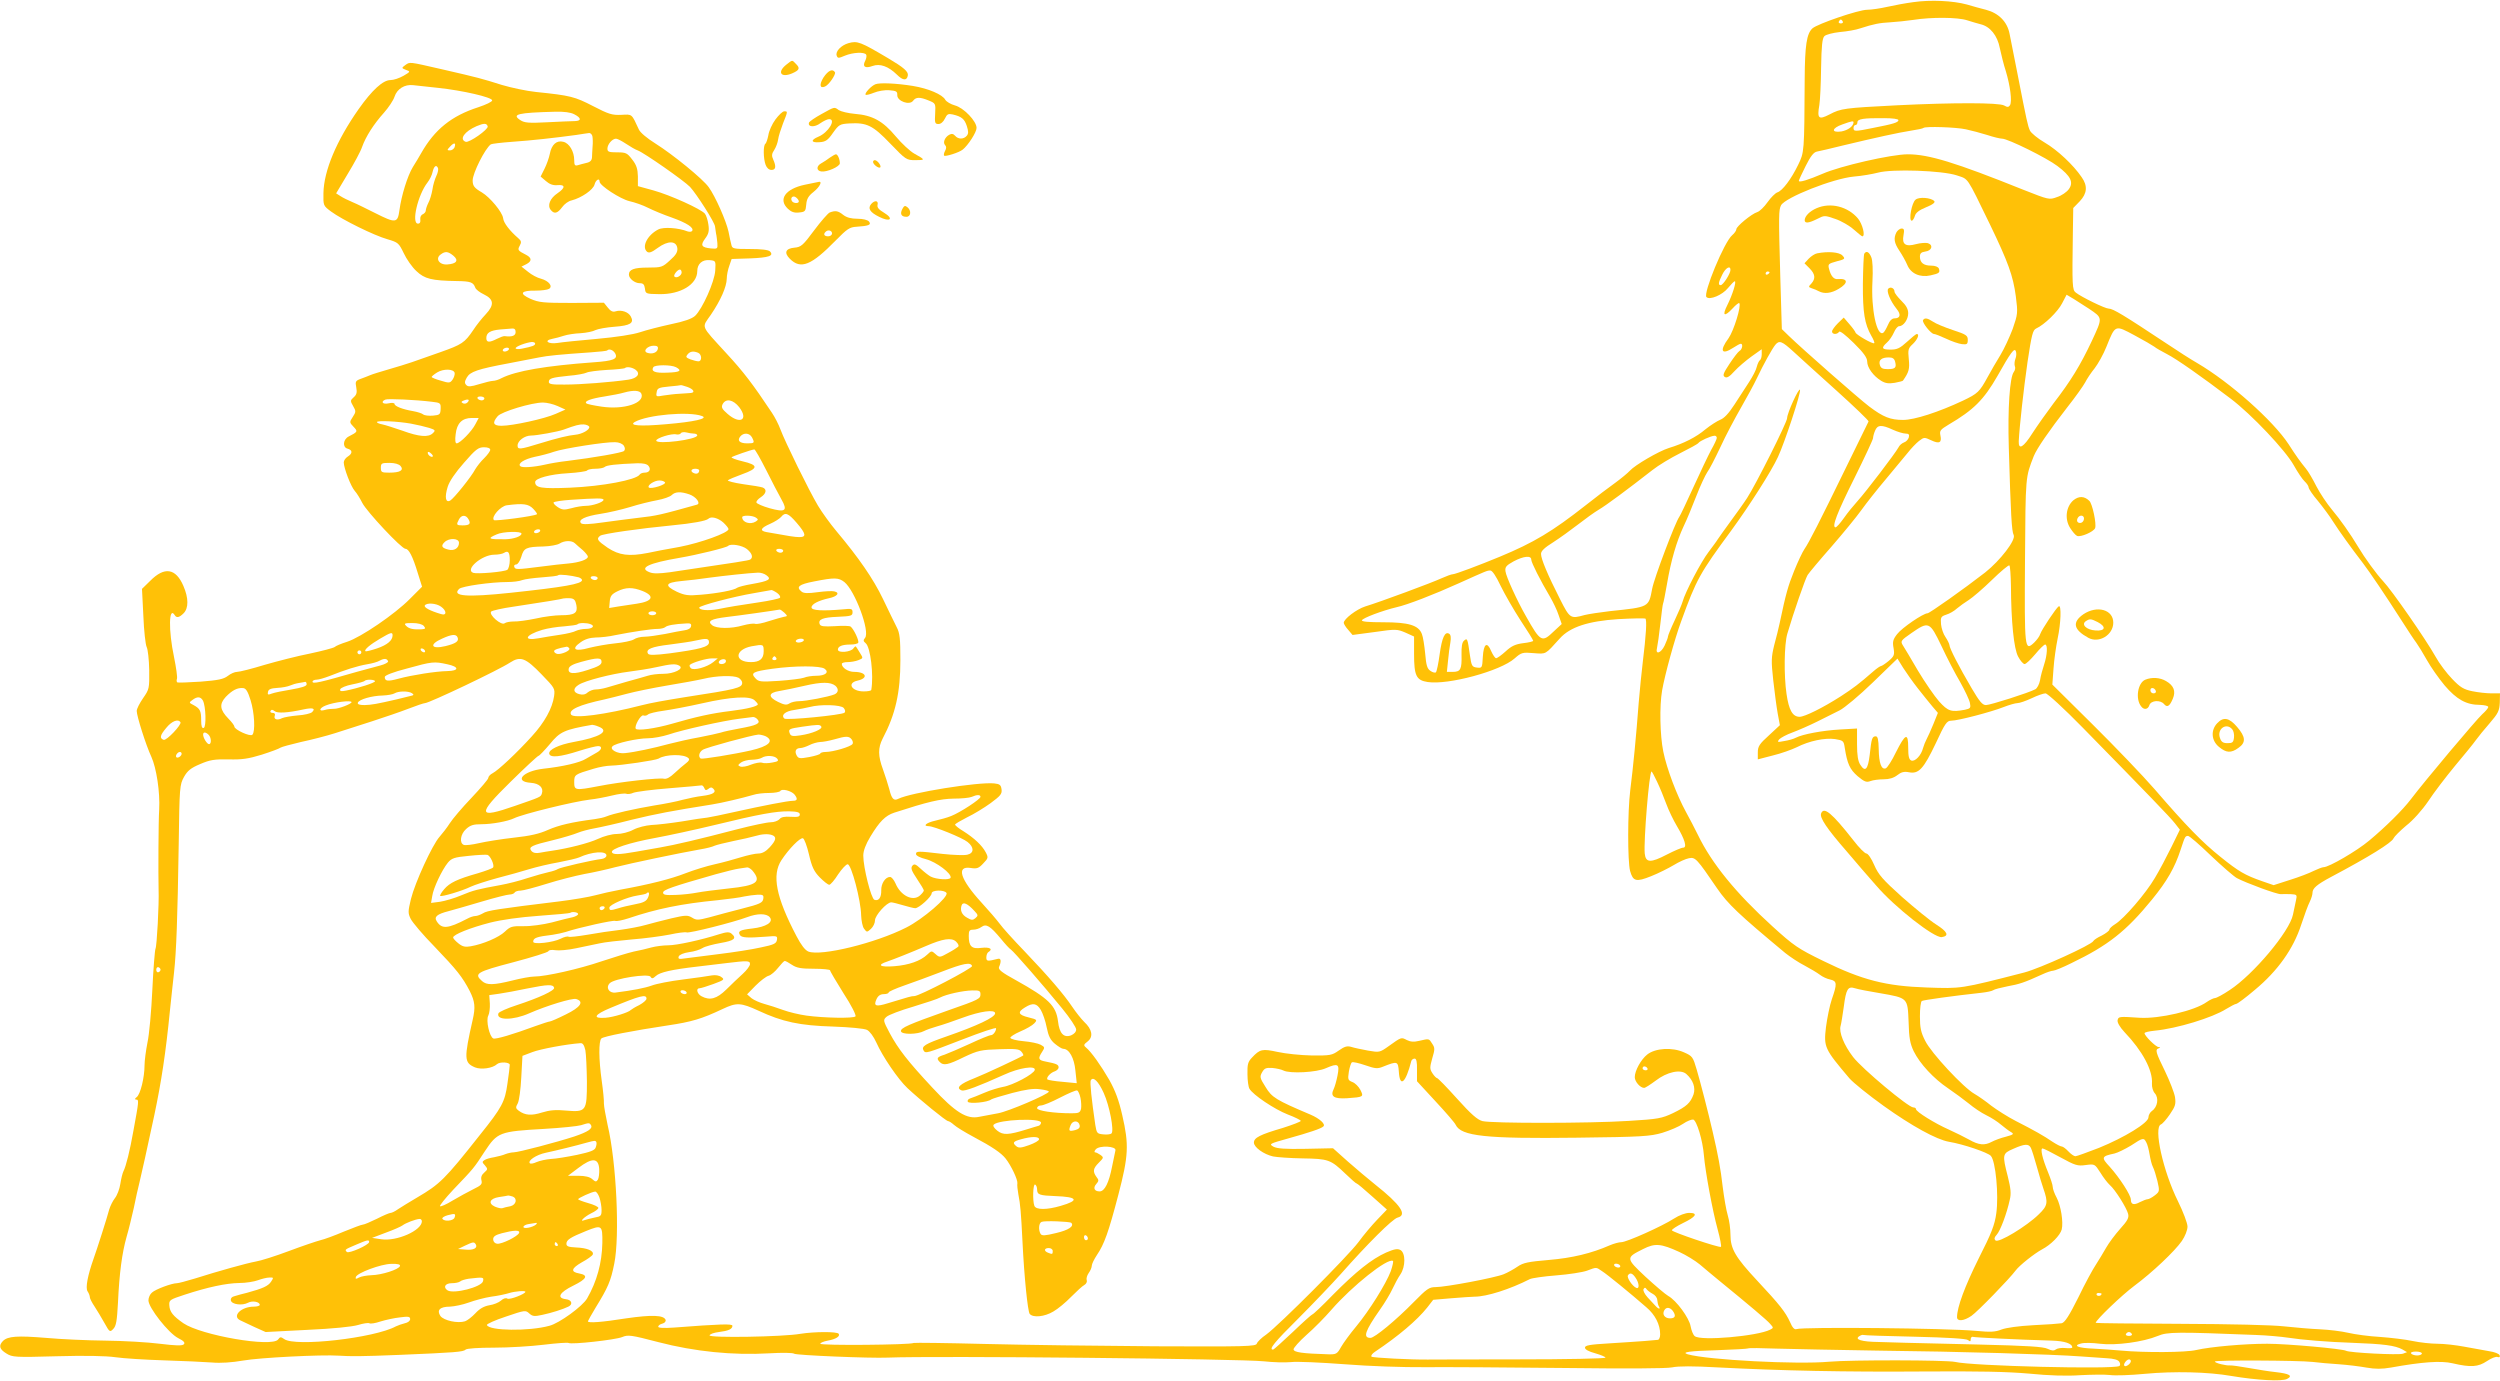 <?xml version="1.0" standalone="no"?>
<!DOCTYPE svg PUBLIC "-//W3C//DTD SVG 20010904//EN"
 "http://www.w3.org/TR/2001/REC-SVG-20010904/DTD/svg10.dtd">
<svg version="1.0" xmlns="http://www.w3.org/2000/svg"
 width="1280pt" height="707pt" viewBox="0 0 1280 707"
 preserveAspectRatio="xMidYMid meet">
<g transform="translate(0,707) scale(0.1,-0.1)"
fill="#ffc107" stroke="none">
<path d="M9796 7059 c-38 -5 -98 -16 -133 -24 -35 -8 -82 -15 -103 -15 -44 0
-254 -72 -280 -95 -30 -27 -39 -87 -40 -260 -2 -377 -2 -374 -34 -440 -35 -72
-80 -132 -106 -140 -11 -4 -33 -26 -50 -50 -17 -24 -40 -47 -53 -51 -29 -9
-107 -73 -107 -88 0 -6 -9 -20 -21 -30 -41 -34 -150 -299 -132 -317 17 -17 82
11 110 46 16 19 31 35 35 35 10 0 -12 -70 -38 -122 -28 -55 -16 -63 27 -17 16
18 32 30 34 27 12 -12 -28 -142 -55 -180 -48 -65 -36 -88 25 -48 17 11 33 20
38 20 12 0 8 -29 -7 -37 -7 -4 -30 -34 -51 -66 -32 -48 -36 -60 -24 -67 10 -7
24 1 49 29 19 21 59 55 88 76 l52 37 0 -26 c0 -13 -4 -27 -9 -30 -5 -3 -12
-18 -16 -33 -3 -16 -21 -50 -39 -78 -18 -27 -52 -80 -76 -117 -29 -45 -53 -70
-72 -77 -15 -6 -50 -28 -76 -49 -47 -40 -112 -73 -188 -96 -51 -16 -173 -87
-199 -116 -11 -12 -45 -40 -75 -62 -30 -21 -98 -73 -150 -114 -173 -136 -267
-192 -440 -264 -106 -44 -229 -90 -241 -90 -8 0 -34 -10 -59 -21 -47 -22 -314
-121 -390 -144 -44 -14 -110 -64 -110 -84 0 -5 10 -22 23 -36 l22 -26 113 15
c110 16 115 15 158 -3 l44 -20 0 -88 c0 -113 11 -136 70 -145 104 -16 372 56
445 121 34 30 40 32 97 27 66 -5 58 -9 134 75 53 59 146 89 299 99 71 4 134 5
139 3 9 -6 4 -83 -13 -223 -6 -47 -15 -141 -21 -210 -13 -172 -28 -326 -43
-445 -14 -113 -14 -363 -1 -414 15 -54 31 -58 108 -27 38 15 89 41 116 57 26
16 61 32 78 35 32 6 39 -1 144 -155 55 -80 110 -132 348 -330 25 -20 70 -50
100 -65 30 -16 65 -37 78 -47 13 -10 36 -21 52 -24 36 -8 37 -21 9 -101 -11
-32 -24 -97 -30 -143 -12 -102 -8 -111 120 -262 19 -22 97 -85 175 -141 144
-103 271 -173 335 -184 73 -12 199 -55 214 -72 25 -27 41 -202 28 -294 -8 -60
-25 -103 -91 -233 -70 -141 -110 -248 -110 -299 0 -23 35 -20 74 7 31 21 196
191 226 232 19 26 96 87 135 108 46 24 93 72 101 102 9 38 -4 121 -26 163 -11
20 -20 45 -20 55 0 10 -11 43 -24 75 -29 70 -41 122 -28 122 5 0 47 -21 92
-46 75 -41 87 -45 129 -39 46 6 46 6 75 -39 15 -25 37 -53 48 -63 28 -24 86
-117 94 -148 5 -20 -3 -35 -41 -77 -25 -28 -58 -72 -72 -97 -14 -25 -38 -64
-52 -86 -15 -22 -56 -97 -90 -168 -47 -94 -69 -128 -85 -132 -11 -2 -77 -7
-145 -10 -75 -4 -139 -13 -163 -22 -32 -13 -57 -14 -131 -7 -152 14 -887 21
-919 9 -10 -4 -21 7 -33 36 -24 52 -53 89 -168 212 -112 120 -137 163 -137
235 0 29 -6 74 -14 100 -8 26 -19 92 -26 147 -10 90 -24 164 -51 280 -22 96
-63 255 -82 319 -19 65 -22 69 -65 88 -60 27 -146 22 -188 -11 -32 -25 -64
-83 -64 -116 0 -23 28 -55 48 -55 6 0 32 17 59 37 58 45 128 60 157 34 35 -31
48 -70 37 -104 -16 -44 -35 -62 -105 -96 -57 -27 -76 -31 -227 -40 -203 -13
-701 -13 -749 -1 -26 7 -58 35 -130 115 -52 58 -98 105 -102 105 -4 0 -15 11
-24 25 -14 22 -14 29 -1 76 14 47 14 54 0 75 -17 27 -15 27 -66 15 -28 -7 -46
-5 -64 4 -29 15 -27 16 -94 -32 -45 -32 -47 -32 -105 -22 -32 6 -71 14 -86 19
-21 6 -34 2 -64 -19 -34 -24 -43 -26 -138 -25 -55 1 -134 9 -174 18 -79 17
-91 15 -132 -29 -21 -22 -24 -35 -23 -85 0 -32 5 -66 10 -74 17 -31 129 -106
196 -132 37 -14 67 -29 67 -33 0 -4 -42 -20 -92 -36 -116 -34 -148 -50 -148
-75 0 -24 50 -60 98 -71 20 -4 89 -9 152 -10 131 -2 143 -6 218 -78 29 -28 55
-51 59 -51 3 0 39 -30 80 -67 l74 -66 -49 -51 c-27 -28 -71 -80 -97 -116 -54
-72 -406 -425 -472 -473 -24 -16 -45 -37 -48 -46 -4 -15 -55 -16 -522 -14
-285 2 -678 7 -873 12 -195 5 -358 7 -362 5 -16 -10 -478 -14 -478 -4 0 5 17
12 38 16 41 7 65 22 56 35 -7 12 -126 11 -195 0 -89 -16 -471 -22 -466 -8 2 7
23 14 48 17 48 6 69 15 69 32 0 11 -62 9 -297 -9 -54 -4 -83 -2 -83 4 0 6 9
13 21 16 12 3 19 11 17 19 -9 25 -71 27 -202 8 -126 -20 -196 -25 -196 -15 0
2 18 34 39 69 64 104 78 136 96 226 29 141 11 521 -34 710 -10 47 -19 96 -19
110 1 14 -4 66 -11 115 -16 114 -16 204 -2 218 11 11 162 40 341 67 121 18
172 33 280 84 72 34 92 33 184 -9 122 -57 211 -76 381 -81 85 -3 160 -10 174
-17 14 -7 34 -34 48 -65 31 -70 111 -188 159 -233 63 -59 198 -169 208 -169 5
0 19 -9 30 -19 12 -11 56 -38 99 -61 98 -52 143 -83 166 -112 29 -37 62 -108
60 -126 -2 -9 1 -35 5 -57 10 -49 14 -97 21 -240 9 -185 27 -359 37 -372 17
-21 76 -15 121 12 23 13 64 47 91 75 28 28 58 56 68 61 9 5 15 16 12 24 -3 8
1 24 10 37 9 12 16 29 16 38 0 8 12 33 26 54 38 56 60 118 110 309 52 199 55
256 20 407 -17 76 -36 126 -66 180 -44 76 -93 145 -120 167 -13 11 -12 15 9
31 30 24 23 62 -18 100 -15 15 -43 50 -61 77 -43 64 -120 154 -245 285 -56 58
-113 121 -127 141 -15 20 -56 68 -92 107 -110 120 -132 190 -56 178 31 -5 41
-2 64 23 26 27 27 30 13 57 -19 36 -59 73 -114 108 -24 14 -43 30 -43 34 0 4
28 20 61 37 34 16 88 49 121 73 50 37 59 47 56 70 -3 23 -9 28 -38 31 -82 8
-427 -47 -491 -79 -23 -12 -34 0 -46 50 -7 25 -21 70 -32 100 -26 70 -26 111
-2 158 66 125 91 236 91 402 0 109 -3 139 -19 169 -10 20 -42 85 -70 144 -50
104 -124 211 -239 348 -31 37 -73 95 -94 130 -47 79 -169 328 -192 390 -9 25
-29 64 -44 86 -97 146 -146 210 -232 303 -137 150 -128 129 -80 199 50 74 80
142 81 184 0 18 6 47 13 66 l12 35 94 3 c97 4 124 13 102 36 -9 8 -44 12 -103
12 -82 0 -90 2 -94 20 -3 11 -10 42 -15 69 -12 55 -67 180 -101 227 -29 42
-184 168 -273 224 -43 27 -78 56 -85 72 -38 82 -33 78 -90 75 -47 -2 -64 3
-145 45 -93 48 -115 54 -291 72 -49 5 -128 22 -175 36 -105 33 -119 37 -306
80 -175 40 -164 39 -190 21 -19 -14 -18 -15 5 -24 23 -8 23 -9 -13 -30 -21
-12 -50 -22 -67 -22 -38 0 -94 -51 -163 -149 -113 -161 -178 -315 -180 -430
-1 -64 -1 -64 39 -94 57 -42 221 -123 289 -142 54 -16 58 -19 83 -71 14 -30
43 -72 65 -92 42 -40 78 -49 208 -51 69 -1 83 -6 93 -33 3 -10 23 -25 44 -35
52 -25 55 -54 10 -102 -19 -20 -48 -56 -64 -81 -44 -65 -58 -74 -168 -113 -55
-19 -120 -42 -145 -51 -25 -9 -79 -25 -120 -37 -41 -12 -84 -25 -95 -30 -11
-5 -33 -13 -49 -19 -25 -9 -28 -14 -22 -43 5 -26 2 -38 -13 -51 -18 -16 -18
-19 -3 -45 15 -26 15 -30 -2 -56 -17 -26 -17 -28 4 -50 23 -24 22 -26 -25 -50
-29 -15 -32 -55 -6 -62 27 -7 27 -25 1 -41 -11 -7 -20 -20 -20 -30 1 -30 36
-122 56 -145 11 -12 28 -40 39 -62 23 -45 201 -235 221 -235 17 0 37 -38 63
-124 l22 -70 -63 -63 c-76 -77 -250 -196 -321 -219 -29 -9 -58 -21 -64 -27 -7
-5 -64 -20 -125 -33 -62 -12 -167 -39 -233 -58 -65 -20 -129 -36 -141 -36 -12
0 -33 -9 -48 -21 -21 -16 -48 -22 -138 -29 -62 -4 -116 -6 -120 -4 -4 3 -5 11
-2 18 3 8 -4 58 -15 112 -29 137 -27 264 4 214 9 -15 23 -12 45 10 26 26 26
78 -1 140 -39 91 -97 100 -170 26 l-42 -41 7 -139 c3 -76 11 -147 17 -159 6
-11 12 -64 13 -118 1 -95 0 -98 -31 -143 -18 -26 -33 -55 -33 -66 0 -26 47
-175 75 -235 26 -57 45 -182 40 -270 -4 -58 -5 -330 -3 -410 3 -71 -9 -292
-16 -303 -3 -6 -11 -100 -16 -209 -5 -109 -16 -231 -25 -271 -8 -41 -15 -93
-15 -117 0 -61 -21 -148 -40 -162 -11 -9 -11 -12 -2 -13 14 0 13 -8 -15 -160
-18 -102 -38 -182 -51 -207 -5 -10 -12 -39 -16 -65 -4 -26 -16 -58 -28 -73
-11 -14 -24 -41 -29 -58 -9 -36 -63 -205 -80 -252 -30 -85 -42 -148 -31 -166
7 -10 12 -24 12 -31 0 -6 11 -28 24 -47 13 -20 36 -58 51 -85 26 -47 28 -48
45 -30 15 15 19 42 24 134 7 153 21 255 44 337 11 37 27 104 37 148 9 44 22
105 30 135 13 54 35 154 75 340 36 170 59 322 80 535 6 61 16 148 21 195 12
109 18 279 24 658 4 293 5 304 27 344 18 32 35 46 83 66 51 22 73 25 145 24
68 -2 102 3 170 24 47 15 90 31 96 36 6 4 54 17 105 29 52 11 130 31 174 45
44 14 130 42 190 61 61 20 144 48 185 64 41 16 80 29 86 29 21 0 379 170 436
208 53 34 79 24 161 -61 67 -69 69 -72 64 -111 -9 -63 -49 -135 -114 -206 -76
-84 -172 -174 -201 -189 -12 -6 -22 -17 -22 -24 0 -7 -39 -52 -86 -102 -47
-49 -97 -108 -111 -130 -14 -22 -38 -53 -53 -70 -36 -40 -125 -233 -146 -318
-15 -63 -16 -72 -1 -102 9 -18 63 -82 121 -141 115 -120 143 -155 181 -228 27
-54 30 -83 15 -148 -45 -199 -44 -219 12 -243 32 -13 91 -4 112 16 15 14 66
11 66 -3 0 -7 -5 -51 -12 -97 -13 -92 -27 -120 -141 -262 -180 -228 -205 -252
-321 -320 -39 -23 -83 -50 -98 -60 -15 -11 -32 -19 -38 -19 -6 0 -37 -13 -70
-30 -33 -16 -65 -30 -72 -30 -7 0 -51 -17 -98 -36 -47 -20 -101 -40 -120 -44
-19 -5 -91 -29 -160 -55 -69 -26 -145 -50 -170 -54 -49 -9 -192 -49 -312 -87
-43 -13 -84 -24 -92 -24 -26 0 -110 -31 -128 -48 -10 -8 -18 -26 -18 -40 0
-37 103 -168 152 -193 30 -15 37 -24 29 -32 -8 -8 -41 -7 -123 3 -62 8 -187
15 -278 16 -91 1 -228 7 -304 14 -147 12 -196 9 -221 -16 -23 -24 -18 -42 18
-64 30 -19 44 -20 258 -14 143 4 252 2 300 -5 41 -6 153 -13 249 -16 96 -3
207 -8 245 -11 45 -4 103 0 160 10 85 15 402 31 490 25 60 -4 113 -4 310 4
285 12 327 15 339 27 6 6 65 10 146 10 75 0 189 7 254 15 66 8 123 12 127 9
15 -9 239 16 274 30 31 13 45 11 187 -26 184 -48 381 -68 566 -57 69 4 122 3
128 -2 10 -8 390 -24 479 -20 245 10 1807 -6 1927 -19 44 -5 106 -7 137 -4 31
4 155 -2 276 -11 125 -10 302 -16 410 -15 105 1 422 -1 705 -4 333 -4 531 -3
561 3 32 7 108 7 231 0 328 -17 656 -24 1053 -21 286 2 431 -1 545 -11 100
-10 193 -13 260 -8 58 3 126 4 152 1 26 -4 107 -1 180 6 149 14 323 10 443
-11 131 -22 259 -29 285 -15 31 16 12 27 -60 35 -30 3 -92 13 -137 21 -45 8
-87 14 -95 13 -19 -2 -78 12 -78 20 0 8 427 6 500 -2 30 -4 91 -9 135 -12 44
-3 108 -11 141 -17 46 -8 78 -8 125 0 160 29 257 36 316 22 94 -22 131 -19
176 11 22 15 47 25 55 21 10 -3 13 0 10 9 -3 8 -26 17 -54 21 -27 5 -84 15
-127 23 -42 8 -104 15 -137 15 -32 0 -89 6 -127 14 -37 8 -113 17 -168 21 -55
3 -128 13 -162 21 -34 8 -99 16 -145 18 -46 2 -128 9 -183 15 -60 7 -274 12
-532 13 -238 1 -433 3 -433 5 0 14 135 143 197 189 93 69 207 177 244 230 17
25 29 56 29 74 0 17 -22 75 -49 130 -76 153 -126 378 -87 393 8 3 29 27 46 52
28 41 31 52 26 88 -4 23 -27 82 -51 132 -48 98 -52 111 -32 118 9 4 9 6 -1 6
-15 1 -72 58 -72 71 0 5 24 10 53 13 113 11 294 66 365 111 23 14 46 26 51 26
6 0 49 32 96 72 117 97 197 210 237 333 16 49 36 103 44 118 8 16 14 37 14 46
0 23 22 42 95 81 196 104 312 176 320 198 4 9 33 38 65 65 35 27 82 80 112
124 28 43 90 124 137 181 47 56 96 116 107 132 12 17 44 56 71 87 44 51 50 64
52 106 l1 47 -44 0 c-25 0 -69 5 -98 11 -44 9 -62 20 -103 63 -27 28 -66 79
-85 114 -50 89 -224 340 -269 387 -33 35 -96 122 -126 173 -40 67 -95 145
-135 192 -26 31 -62 85 -80 120 -18 36 -42 77 -54 91 -27 33 -49 63 -88 124
-80 122 -301 318 -468 416 -30 17 -102 63 -160 102 -216 143 -271 177 -294
177 -18 0 -139 59 -168 82 -18 14 -19 32 -15 303 l2 130 33 34 c38 40 42 79
10 124 -42 62 -124 139 -189 177 -36 21 -70 49 -76 62 -11 25 -16 47 -63 288
-17 85 -35 178 -41 207 -12 62 -56 106 -121 123 -24 6 -68 18 -98 27 -69 19
-185 25 -274 12z m276 -93 c24 -8 54 -16 68 -20 49 -11 87 -58 99 -122 7 -32
20 -86 31 -119 22 -73 33 -155 21 -174 -7 -10 -13 -11 -30 -1 -28 15 -261 15
-546 1 -273 -14 -289 -16 -348 -47 -56 -29 -64 -21 -52 48 4 24 8 109 9 191 2
114 6 151 17 162 8 8 43 17 79 21 36 3 83 11 105 19 68 22 98 28 155 31 30 2
82 7 115 12 94 15 229 14 277 -2z m-637 -6 c3 -5 -1 -10 -10 -10 -9 0 -13 5
-10 10 3 6 8 10 10 10 2 0 7 -4 10 -10z m-7191 -340 c123 -13 276 -48 276 -64
0 -7 -32 -22 -71 -35 -137 -44 -224 -114 -293 -236 -9 -16 -28 -48 -42 -70
-28 -46 -59 -147 -69 -222 -9 -66 -19 -67 -124 -14 -42 21 -94 47 -116 56 -22
9 -50 23 -62 31 l-22 14 59 99 c33 54 67 117 74 139 19 53 59 116 112 175 23
26 48 63 54 82 13 40 52 64 95 59 17 -2 75 -8 129 -14z m696 -135 c37 -19 38
-34 3 -35 -16 0 -79 -3 -141 -6 -95 -5 -117 -3 -138 11 -46 30 -14 38 179 43
45 1 78 -3 97 -13z m6780 -30 c0 -12 -27 -20 -130 -40 -93 -19 -100 -19 -100
0 0 8 5 15 10 15 6 0 10 6 10 14 0 17 31 22 137 21 42 0 73 -4 73 -10z m-230
-12 c-1 -20 -29 -40 -62 -46 -54 -8 -50 17 5 36 50 18 57 19 57 10z m-6993
-20 c5 -15 -96 -86 -113 -79 -34 13 -6 53 56 80 38 16 52 16 57 -1z m7568 -15
c28 -6 77 -19 109 -29 33 -11 67 -19 77 -19 29 0 228 -98 283 -140 69 -52 84
-84 58 -119 -10 -14 -37 -33 -60 -40 -40 -15 -42 -14 -174 38 -346 139 -483
181 -590 181 -84 0 -347 -60 -437 -100 -72 -31 -121 -46 -121 -36 0 4 16 38
35 76 25 50 41 71 58 74 12 2 72 16 132 31 171 41 285 66 349 76 33 5 62 11
64 14 10 9 166 4 217 -7z m-7032 -35 c2 -10 3 -34 1 -53 -1 -19 -3 -45 -3 -56
-1 -15 -9 -24 -28 -28 -16 -4 -36 -9 -45 -12 -15 -4 -18 1 -18 26 0 44 -25 87
-56 94 -34 9 -60 -14 -69 -62 -4 -20 -16 -54 -27 -76 l-20 -40 27 -23 c18 -16
37 -23 58 -21 42 4 43 -13 2 -41 -39 -26 -54 -63 -35 -86 18 -22 34 -18 58 14
11 16 33 32 49 35 50 13 110 54 117 81 6 24 26 36 26 15 0 -20 106 -89 153
-100 27 -6 70 -21 95 -34 26 -13 81 -36 122 -50 78 -28 114 -52 104 -68 -3 -5
-13 -6 -23 -3 -48 19 -124 24 -151 10 -56 -29 -86 -89 -57 -114 10 -8 24 -3
55 20 52 38 95 37 100 -2 2 -19 -7 -35 -38 -62 -38 -35 -43 -37 -113 -37 -71
0 -97 -10 -97 -36 0 -20 30 -44 55 -44 18 0 24 -6 27 -27 3 -27 4 -28 73 -29
110 -2 195 50 195 118 0 37 26 60 64 56 31 -3 31 -4 28 -53 -3 -57 -66 -197
-103 -232 -16 -15 -56 -29 -124 -43 -55 -12 -126 -30 -158 -41 -36 -12 -121
-25 -220 -34 -89 -8 -181 -17 -203 -21 -48 -7 -72 12 -27 21 15 3 43 10 60 16
18 6 57 12 86 13 30 2 64 9 76 16 13 6 56 14 97 17 81 6 102 19 84 52 -12 24
-49 36 -78 27 -14 -5 -26 1 -40 19 l-20 25 -164 -1 c-147 0 -168 2 -212 21
-60 27 -50 43 27 42 29 0 60 4 68 9 21 13 -1 41 -41 52 -18 4 -48 20 -66 35
l-34 27 26 13 c28 15 27 32 -2 47 -43 22 -45 25 -33 47 10 18 8 25 -7 38 -44
38 -76 79 -78 103 -4 31 -67 107 -109 132 -38 22 -47 33 -47 61 0 37 63 163
93 185 5 3 54 9 110 13 100 7 217 20 327 35 30 5 60 9 67 10 6 0 14 -7 16 -16z
m172 -39 c21 -14 48 -30 60 -34 34 -13 237 -155 268 -187 34 -37 127 -182 128
-203 1 -8 3 -24 5 -35 3 -11 5 -33 7 -50 2 -29 0 -30 -33 -27 -49 5 -55 16
-30 50 18 24 22 39 17 72 -3 22 -11 48 -18 56 -20 24 -177 95 -263 119 l-80
22 0 50 c-1 38 -7 58 -29 86 -26 34 -32 37 -78 37 -42 0 -49 3 -49 19 0 22 25
51 44 51 7 0 30 -12 51 -26z m-878 -19 c-4 -8 -14 -15 -23 -15 -16 0 -16 2 1
20 20 22 31 20 22 -5z m-84 -107 c2 -7 -2 -25 -9 -39 -7 -15 -17 -46 -20 -70
-4 -23 -13 -54 -21 -68 -7 -14 -13 -32 -13 -39 0 -7 -7 -15 -15 -19 -9 -3 -15
-15 -13 -27 2 -13 -2 -21 -12 -21 -35 0 -1 147 49 211 11 14 23 38 26 54 7 31
20 39 28 18z m7776 -36 c61 -21 47 1 170 -252 93 -193 118 -262 132 -367 11
-86 10 -91 -16 -167 -16 -42 -44 -103 -63 -134 -19 -31 -49 -82 -65 -112 -42
-77 -51 -85 -126 -121 -125 -59 -249 -99 -307 -99 -65 0 -101 14 -174 69 -55
42 -342 294 -411 361 l-36 35 -8 270 c-9 318 -8 340 4 364 22 40 266 137 373
147 40 3 96 13 123 20 72 20 330 11 404 -14z m-7698 -411 c29 -24 17 -42 -31
-45 -41 -3 -63 30 -34 51 24 18 38 16 65 -6z m6539 -73 c0 -19 -38 -78 -50
-78 -14 0 -12 14 8 54 17 35 42 49 42 24z m-5370 -13 c0 -16 -27 -32 -37 -21
-7 7 16 36 28 36 5 0 9 -7 9 -15z m5570 1 c0 -3 -4 -8 -10 -11 -5 -3 -10 -1
-10 4 0 6 5 11 10 11 6 0 10 -2 10 -4z m1636 -187 c71 -48 70 -44 14 -165 -59
-125 -108 -205 -196 -319 -33 -44 -82 -113 -108 -153 -46 -73 -72 -88 -70 -41
4 80 25 266 45 406 21 140 27 163 44 171 42 19 111 86 133 129 l23 44 37 -22
c20 -13 55 -35 78 -50z m334 -194 c8 -7 38 -24 65 -38 49 -25 176 -114 326
-228 107 -81 280 -264 323 -341 20 -36 45 -73 56 -83 11 -10 20 -24 20 -30 0
-7 21 -39 48 -70 26 -32 61 -79 77 -105 31 -49 96 -139 153 -213 35 -46 115
-164 200 -297 30 -47 62 -96 73 -110 10 -14 35 -54 55 -90 20 -36 61 -94 91
-130 61 -71 110 -99 181 -99 23 -1 42 -5 42 -11 0 -5 -14 -22 -31 -37 -29 -26
-295 -342 -366 -436 -41 -54 -130 -142 -213 -211 -63 -53 -206 -136 -233 -136
-7 0 -30 -9 -51 -19 -21 -11 -76 -32 -121 -46 l-84 -27 -58 20 c-89 31 -121
50 -213 124 -94 75 -176 159 -339 348 -60 69 -202 217 -316 330 l-207 205 6
82 c3 45 13 114 21 153 17 79 20 174 6 166 -14 -9 -87 -119 -95 -142 -3 -12
-18 -31 -31 -44 -49 -46 -50 -36 -47 422 3 437 2 422 45 533 16 39 77 128 171
249 42 53 83 111 92 128 9 18 31 51 49 73 17 22 45 72 60 110 46 114 43 112
144 58 47 -25 93 -52 101 -58z m-8390 75 c0 -19 -18 -26 -56 -21 -6 1 -24 -6
-40 -14 -39 -20 -54 -19 -54 4 0 27 19 39 70 44 25 2 53 4 63 5 11 1 17 -5 17
-18z m100 -59 c0 -10 -13 -15 -67 -26 -18 -4 -33 -3 -33 2 0 9 52 29 83 32 9
0 17 -3 17 -8z m6441 -40 c30 -27 129 -118 222 -201 92 -83 166 -154 164 -158
-2 -4 -54 -110 -116 -237 -135 -277 -188 -381 -212 -416 -10 -14 -34 -65 -53
-112 -31 -77 -42 -115 -74 -267 -5 -25 -18 -76 -28 -113 -15 -62 -16 -80 -5
-180 7 -62 17 -138 23 -171 l11 -59 -56 -52 c-49 -44 -57 -57 -57 -87 l0 -36
77 20 c42 10 97 30 122 42 65 33 144 49 196 42 42 -7 45 -9 50 -44 13 -83 26
-111 66 -146 35 -29 45 -33 66 -25 13 5 44 9 67 9 29 0 52 7 70 21 20 16 35
20 60 15 50 -10 75 18 137 148 47 102 57 116 79 116 35 0 206 45 269 70 28 11
60 20 70 20 11 0 43 11 73 25 29 14 61 25 71 25 10 0 94 -77 190 -175 339
-346 449 -460 473 -491 l25 -32 -43 -88 c-24 -49 -62 -121 -85 -159 -46 -79
-159 -210 -204 -237 -16 -10 -29 -22 -29 -28 0 -5 -18 -19 -39 -30 -22 -10
-41 -23 -43 -28 -7 -19 -276 -141 -353 -161 -330 -85 -323 -83 -500 -77 -210
7 -330 38 -530 136 -129 63 -150 77 -260 177 -187 170 -311 322 -382 469 -16
32 -43 85 -61 117 -46 84 -98 220 -116 309 -17 83 -20 232 -6 313 14 80 64
263 98 355 78 215 95 245 257 465 92 126 205 303 238 375 34 72 119 330 113
344 -5 14 -66 -119 -66 -145 0 -21 -160 -340 -205 -409 -16 -25 -55 -79 -85
-120 -30 -41 -59 -82 -65 -91 -5 -9 -27 -38 -47 -65 -38 -49 -120 -206 -133
-254 -4 -14 -22 -57 -41 -97 -19 -40 -34 -77 -34 -82 0 -6 -8 -26 -17 -46 -19
-40 -49 -49 -39 -12 3 13 11 68 17 123 6 54 12 101 14 104 2 3 11 48 20 100
20 119 49 218 85 295 16 33 45 103 65 155 20 52 46 107 56 122 11 14 41 73 68
130 26 57 74 147 105 201 31 54 68 122 81 150 33 70 79 153 95 172 20 24 34
18 91 -34z m-5813 12 c-4 -19 -30 -28 -55 -19 -23 9 3 36 34 36 18 0 24 -5 21
-17z m-763 -3 c-3 -5 -13 -10 -21 -10 -8 0 -12 5 -9 10 3 6 13 10 21 10 8 0
12 -4 9 -10z m7714 -47 c-5 -13 -6 -30 -3 -38 4 -8 1 -21 -5 -29 -21 -26 -32
-187 -26 -386 10 -345 15 -432 25 -449 13 -25 -69 -131 -146 -192 -108 -84
-285 -209 -295 -209 -22 0 -132 -75 -156 -107 -21 -27 -24 -39 -18 -71 6 -35
3 -42 -25 -66 -17 -14 -35 -26 -39 -26 -4 0 -22 -12 -39 -27 -76 -66 -101 -85
-167 -128 -92 -59 -185 -105 -211 -105 -36 0 -55 34 -67 117 -14 95 -12 253 4
308 31 106 92 282 104 301 7 11 62 77 122 145 59 68 128 152 153 187 25 35 81
106 125 158 44 53 94 113 112 135 17 22 44 50 58 61 26 20 28 20 62 4 42 -20
56 -13 48 24 -5 25 -1 30 42 56 128 75 180 127 250 249 68 121 87 146 94 127
4 -9 3 -27 -2 -39z m-7169 27 c15 -28 -10 -38 -111 -45 -247 -18 -397 -44
-471 -81 -14 -8 -34 -14 -44 -14 -9 0 -41 -8 -71 -17 -42 -13 -56 -14 -65 -5
-10 10 -10 18 2 39 17 30 55 43 215 73 61 12 130 25 155 30 44 9 106 15 265
26 44 3 82 7 84 10 10 10 31 2 41 -16z m424 4 c20 -8 21 -44 2 -44 -8 0 -27 5
-41 10 -23 9 -25 13 -15 25 13 16 29 19 54 9z m-113 -74 c33 -18 21 -26 -45
-28 -62 -3 -84 6 -71 28 8 13 91 13 116 0z m-207 -13 c27 -20 10 -44 -37 -51
-89 -13 -245 -25 -324 -25 -65 -1 -83 2 -83 13 0 19 15 23 101 32 41 3 82 11
92 16 9 5 56 11 104 14 48 2 89 7 92 9 9 9 37 5 55 -8z m-926 -17 c1 -9 -4
-24 -11 -34 -13 -18 -18 -18 -60 -5 -26 7 -47 16 -47 19 0 3 12 13 28 23 32
20 86 19 90 -3z m1191 -71 c31 -11 42 -28 19 -31 -7 -1 -33 -2 -58 -4 -25 -1
-62 -6 -83 -9 -37 -7 -39 -6 -35 16 3 21 9 25 63 30 33 3 60 6 61 7 1 1 15 -3
33 -9z m-235 -35 c18 -48 -90 -83 -204 -66 -40 6 -75 13 -78 17 -12 11 22 24
93 35 38 6 84 15 100 20 50 14 82 11 89 -6z m-804 -24 c0 -5 -6 -10 -14 -10
-8 0 -18 5 -21 10 -3 6 3 10 14 10 12 0 21 -4 21 -10z m-269 -17 c45 -5 46 -7
45 -37 -1 -28 -5 -31 -39 -34 -21 -2 -44 1 -50 6 -7 6 -30 13 -52 17 -53 9
-95 25 -95 37 0 5 -13 7 -30 3 -30 -7 -43 8 -17 19 12 6 157 -1 238 -11z m182
-4 c-6 -6 -17 -8 -24 -3 -9 5 -8 9 7 14 23 9 31 3 17 -11z m1392 -24 c49 -65
4 -90 -60 -34 -29 25 -33 34 -25 50 17 31 54 23 85 -16z m-930 6 l40 -18 -50
-22 c-56 -25 -220 -61 -277 -61 -43 0 -49 15 -20 49 19 23 174 70 232 70 19 0
53 -8 75 -18z m739 -51 c36 -13 -41 -30 -184 -42 -135 -12 -193 -7 -159 12 64
36 275 55 343 30z m-1160 -42 c-18 -36 -79 -98 -96 -98 -7 0 -9 17 -5 47 6 56
33 83 83 83 l35 0 -17 -32z m-330 3 c32 -6 75 -16 94 -22 31 -10 33 -13 18
-27 -22 -22 -69 -19 -156 13 -41 14 -87 29 -102 32 -16 3 -28 8 -28 12 0 9
106 4 174 -8z m913 -16 c4 -15 -37 -38 -72 -41 -33 -3 -89 -16 -180 -44 -104
-32 -115 -33 -115 -11 0 24 36 51 69 51 30 0 138 20 166 30 62 23 82 28 104
27 14 -1 26 -7 28 -12z m6674 -15 c24 -11 54 -20 66 -20 16 0 20 -5 16 -20 -3
-10 -14 -22 -24 -25 -11 -4 -24 -15 -29 -26 -16 -30 -168 -229 -209 -274 -20
-22 -52 -61 -70 -87 -19 -27 -38 -48 -43 -48 -21 0 8 75 98 255 52 105 94 195
94 202 0 6 4 23 10 37 12 31 33 33 91 6z m-6138 -20 c9 0 17 -4 17 -9 0 -22
-208 -48 -210 -27 -1 13 80 38 102 32 10 -2 21 0 24 6 3 5 16 7 28 4 11 -3 29
-6 39 -6z m297 -19 c15 -29 13 -31 -24 -31 -39 0 -53 14 -36 35 17 21 47 19
60 -4z m4940 -3 c0 -6 -13 -34 -29 -62 -15 -28 -56 -114 -91 -191 -35 -77 -67
-145 -72 -151 -20 -27 -129 -314 -139 -369 -18 -95 -15 -93 -216 -114 -51 -6
-110 -15 -130 -20 -72 -20 -75 -19 -126 82 -63 124 -97 205 -97 231 0 15 18
32 63 60 34 22 91 63 127 91 36 28 83 62 105 75 38 22 152 107 275 203 30 24
95 63 143 87 48 24 90 47 93 52 6 10 63 36 82 37 6 1 12 -4 12 -11z m-5596
-40 c7 -11 7 -21 1 -27 -10 -9 -153 -34 -290 -51 -38 -4 -90 -13 -115 -19 -58
-13 -117 -17 -126 -8 -15 14 20 36 74 48 31 6 76 18 98 26 49 17 264 51 313
49 20 0 38 -8 45 -18z m-684 -21 c0 -7 -14 -26 -31 -43 -17 -16 -37 -42 -46
-57 -19 -37 -109 -149 -128 -160 -24 -13 -29 18 -13 70 9 29 39 73 84 124 59
68 73 79 102 79 20 0 32 -5 32 -13z m1413 -104 c30 -60 65 -127 78 -150 33
-58 21 -68 -61 -45 -35 10 -65 23 -67 29 -2 6 8 18 22 27 28 18 33 41 10 50
-8 3 -53 11 -100 17 -47 7 -82 16 -78 20 4 4 37 18 73 31 84 30 84 47 2 66
-34 8 -60 18 -56 21 5 5 99 38 116 40 4 1 31 -47 61 -106z m-1707 70 c-7 -7
-26 7 -26 19 0 6 6 6 15 -2 9 -7 13 -15 11 -17z m-165 -49 c18 -22 -3 -34 -58
-34 -39 0 -43 2 -43 25 0 23 4 25 44 25 27 0 48 -6 57 -16z m1269 1 c15 -18 5
-35 -20 -35 -10 0 -21 -4 -25 -10 -17 -27 -191 -60 -357 -67 -146 -6 -178 -1
-178 29 0 19 77 40 167 45 52 3 96 10 99 14 3 5 22 9 43 9 20 0 41 4 47 9 8 9
58 15 165 19 30 1 51 -3 59 -13z m260 -23 c0 -14 -11 -21 -26 -15 -21 8 -17
23 6 23 11 0 20 -4 20 -8z m-175 -62 c7 -11 -72 -36 -83 -26 -10 11 28 36 54
36 13 0 25 -4 29 -10z m124 -61 c35 -12 61 -47 39 -53 -186 -52 -207 -57 -298
-67 -47 -6 -130 -16 -185 -24 -69 -10 -103 -11 -110 -4 -17 18 21 36 99 48 40
6 109 22 152 35 44 14 106 29 139 35 33 6 66 18 74 26 18 18 46 19 90 4z
m-439 -28 c0 -12 -56 -31 -91 -31 -16 0 -49 -5 -73 -12 -38 -10 -48 -9 -71 6
-15 10 -24 21 -20 24 4 4 43 10 88 13 135 9 167 9 167 0z m-360 -46 c13 -14
22 -26 19 -28 -13 -10 -214 -36 -220 -30 -16 16 34 72 66 76 84 11 111 7 135
-18z m1349 -72 c48 -56 51 -73 14 -73 -23 0 -53 5 -170 26 -35 7 -28 21 20 42
23 10 48 26 56 35 21 26 36 21 80 -30z m-1680 18 c13 -23 5 -31 -31 -31 -31 0
-33 3 -18 31 13 24 36 24 49 0z m1471 9 c13 -9 13 -11 0 -20 -28 -18 -70 -5
-70 22 0 11 52 10 70 -2z m-167 -25 c15 -14 27 -29 27 -34 0 -19 -142 -70
-250 -91 -63 -11 -137 -25 -163 -31 -97 -19 -147 -12 -205 26 -54 37 -60 46
-39 62 13 10 200 37 367 53 105 10 176 23 187 34 14 14 50 4 76 -19z m-938
-45 c-3 -5 -13 -10 -21 -10 -8 0 -12 5 -9 10 3 6 13 10 21 10 8 0 12 -4 9 -10z
m-95 -12 c0 -14 -40 -28 -82 -29 -88 -1 -96 3 -45 25 32 15 127 17 127 4z
m-320 -47 c0 -27 -24 -43 -54 -35 -34 8 -40 19 -20 38 23 23 74 21 74 -3z
m594 -3 c8 -7 25 -23 40 -35 14 -13 26 -28 26 -33 0 -15 -45 -30 -99 -35 -25
-2 -89 -9 -141 -16 -126 -16 -132 -16 -137 -1 -3 6 2 12 10 12 8 0 19 17 26
39 13 46 25 51 113 53 35 1 72 8 83 15 25 16 63 17 79 1z m880 -29 c26 -21 34
-43 17 -54 -10 -5 -53 -12 -412 -65 -53 -7 -84 -8 -103 0 -58 22 -5 47 154 74
88 15 240 52 248 61 13 13 72 3 96 -16z m186 -9 c0 -5 -6 -10 -14 -10 -8 0
-18 5 -21 10 -3 6 3 10 14 10 12 0 21 -4 21 -10z m-1400 -49 c0 -21 -6 -43
-12 -48 -14 -11 -155 -23 -175 -16 -45 16 44 93 108 93 19 0 41 4 49 9 22 14
30 4 30 -38z m5230 4 c0 -15 46 -106 97 -192 15 -26 35 -67 43 -92 l16 -46
-40 -37 c-61 -59 -68 -56 -142 75 -46 80 -103 205 -106 232 -3 22 4 30 42 51
51 27 90 31 90 9z m2456 -133 c1 -186 15 -324 37 -364 11 -21 26 -38 33 -38 7
0 31 23 54 50 23 28 46 50 51 50 14 0 11 -54 -5 -102 -8 -24 -18 -60 -21 -81
-4 -21 -15 -41 -24 -46 -33 -18 -231 -81 -253 -81 -18 0 -33 18 -73 86 -64
109 -114 205 -114 222 -1 7 -10 25 -20 40 -11 15 -21 45 -23 66 -3 36 0 40 27
49 17 5 41 19 55 32 14 12 41 31 60 43 19 12 73 58 118 102 46 45 87 79 90 75
4 -4 7 -50 8 -103z m-2613 -1 c21 -43 67 -123 102 -177 36 -54 65 -101 65
-105 0 -3 -23 -9 -51 -12 -39 -5 -60 -14 -90 -42 -21 -19 -43 -35 -49 -35 -5
0 -16 16 -25 36 -21 51 -39 39 -43 -30 -3 -56 -4 -57 -30 -54 -25 3 -28 8 -36
63 -12 85 -13 90 -30 75 -10 -8 -14 -30 -13 -73 2 -74 -5 -87 -45 -87 l-30 0
6 58 c3 31 8 73 12 93 4 24 2 39 -6 44 -22 14 -37 -19 -49 -105 -6 -46 -15
-88 -19 -92 -4 -4 -17 -1 -28 7 -17 11 -22 29 -27 88 -4 41 -11 87 -17 101
-17 45 -68 60 -198 60 -73 0 -111 3 -109 10 4 12 106 50 177 67 55 12 192 65
320 123 142 64 144 65 160 65 10 1 30 -29 53 -78z m-3758 53 c27 -20 11 -29
-74 -44 -36 -6 -70 -15 -76 -19 -15 -13 -102 -29 -186 -36 -66 -6 -83 -3 -123
15 -66 32 -60 47 22 55 37 3 101 11 142 17 75 10 203 24 250 26 14 1 34 -5 45
-14z m-962 -10 c9 -3 17 -9 17 -14 0 -20 -94 -36 -365 -65 -226 -24 -304 -18
-264 20 15 14 164 35 247 35 28 0 62 4 76 10 14 5 60 11 102 14 42 3 79 7 82
11 6 6 67 -1 105 -11z m97 -4 c0 -5 -6 -10 -14 -10 -8 0 -18 5 -21 10 -3 6 3
10 14 10 12 0 21 -4 21 -10z m1263 -20 c54 -43 133 -254 106 -286 -10 -12 -9
-17 3 -27 25 -19 42 -165 29 -239 0 -5 -18 -8 -39 -8 -62 0 -87 43 -32 55 58
13 46 45 -17 45 -30 0 -63 21 -63 41 0 5 13 9 29 9 16 0 41 4 56 10 25 10 25
10 8 37 -9 16 -19 30 -21 33 -1 2 -7 -2 -12 -9 -12 -20 -80 -26 -80 -7 0 17
22 26 65 26 19 0 36 4 39 9 6 10 -23 71 -39 83 -5 4 -41 5 -81 2 -56 -3 -73
-1 -77 10 -10 25 16 35 93 38 67 3 75 5 75 23 0 18 -5 20 -50 15 -103 -9 -160
-6 -160 10 0 17 35 35 89 47 43 9 58 28 28 35 -10 3 -49 1 -86 -4 -49 -7 -72
-6 -82 3 -30 24 -14 37 64 52 106 21 125 20 155 -3z m-1033 -46 c64 -26 52
-53 -30 -65 -25 -4 -67 -10 -93 -14 l-48 -8 3 34 c2 27 10 37 38 51 44 22 79
22 130 2z m689 -10 c12 -9 19 -20 14 -25 -4 -4 -53 -15 -108 -23 -113 -17
-139 -21 -210 -35 -50 -9 -95 -5 -95 8 0 10 178 57 280 74 47 8 87 15 90 16 3
0 16 -6 29 -15z m-1028 -62 c8 -41 -9 -52 -79 -52 -28 0 -86 -7 -129 -17 -43
-9 -94 -16 -113 -15 -19 0 -40 -4 -46 -9 -17 -14 -84 45 -69 60 6 5 57 17 115
25 153 23 244 38 255 42 6 1 21 2 35 1 19 -2 26 -9 31 -35z m-693 -8 c30 -21
30 -48 0 -38 -55 16 -89 34 -83 44 9 15 58 12 83 -6z m1758 -31 c17 -17 17
-18 -2 -21 -10 -2 -45 -12 -77 -22 -32 -11 -64 -17 -71 -14 -8 3 -36 -1 -62
-8 -61 -18 -136 -17 -158 1 -26 21 -6 32 75 42 61 7 245 33 271 38 4 0 14 -7
24 -16z m-656 -3 c0 -5 -9 -10 -20 -10 -11 0 -20 5 -20 10 0 6 9 10 20 10 11
0 20 -4 20 -10z m-1190 -65 c10 -13 9 -15 -11 -17 -42 -2 -64 2 -79 17 -13 13
-9 15 32 15 28 0 50 -6 58 -15z m854 9 c24 -9 9 -24 -25 -24 -17 0 -39 -5 -50
-10 -10 -6 -47 -15 -82 -20 -34 -5 -84 -13 -110 -18 -82 -15 -68 17 19 43 27
8 77 16 112 18 35 3 66 7 69 11 8 8 47 8 67 0z m514 -11 c-2 -10 -15 -18 -33
-20 -16 -2 -61 -11 -100 -19 -38 -7 -86 -14 -105 -14 -20 0 -44 -6 -55 -14
-11 -7 -54 -16 -95 -20 -41 -4 -101 -15 -133 -23 -73 -21 -95 -7 -45 28 22 16
47 24 78 25 25 0 70 5 100 12 86 17 185 32 217 32 16 0 33 4 39 9 9 9 47 16
107 19 22 2 28 -2 25 -15z m6402 -100 c28 -60 71 -143 96 -185 24 -43 47 -91
50 -107 5 -25 3 -29 -26 -35 -70 -13 -86 -8 -132 43 -23 26 -72 97 -108 157
-35 60 -70 119 -78 131 -12 20 -10 24 45 62 88 61 93 59 153 -66z m-7930 54
c0 -26 -27 -49 -80 -67 -30 -10 -57 -17 -59 -14 -8 7 24 34 75 64 56 33 64 35
64 17z m333 -11 c8 -19 -9 -31 -62 -44 -74 -18 -86 8 -18 38 50 23 73 25 80 6z
m1287 -25 c0 -23 -45 -35 -200 -56 -79 -10 -107 -10 -112 -2 -14 23 18 36 112
47 52 7 111 15 130 20 58 13 70 12 70 -9z m485 9 c-3 -5 -15 -10 -26 -10 -11
0 -17 5 -14 10 3 6 15 10 26 10 11 0 17 -4 14 -10z m-205 -55 c0 -38 -20 -55
-65 -55 -87 0 -84 64 3 81 61 11 62 11 62 -26z m-995 15 c7 -11 -41 -32 -62
-28 -8 2 -15 7 -16 13 -2 8 20 16 65 24 4 0 10 -4 13 -9z m-740 -10 c3 -5 2
-10 -4 -10 -5 0 -13 5 -16 10 -3 6 -2 10 4 10 5 0 13 -4 16 -10z m-325 -10 c0
-5 -4 -10 -10 -10 -5 0 -10 5 -10 10 0 6 5 10 10 10 6 0 10 -4 10 -10z m2125
-30 c3 -5 -1 -10 -10 -10 -9 0 -13 5 -10 10 3 6 8 10 10 10 2 0 7 -4 10 -10z
m-1988 -16 c2 -5 -16 -15 -39 -21 -24 -6 -77 -21 -118 -32 -194 -56 -230 -64
-230 -51 0 5 9 10 21 10 11 0 41 9 67 19 77 31 144 52 192 60 25 4 54 12 65
19 22 12 37 11 42 -4z m1093 -3 c0 -14 -16 -24 -70 -41 -73 -24 -104 -21 -98
7 2 12 22 23 63 34 84 23 105 23 105 0z m572 -1 c-32 -26 -101 -45 -115 -31
-6 6 -8 13 -5 17 13 12 84 33 113 33 l30 0 -23 -19z m63 -1 c-8 -12 -35 -12
-35 0 0 11 22 20 33 14 4 -2 5 -9 2 -14z m6104 -133 c25 -32 59 -74 74 -92
l29 -34 -23 -57 c-13 -32 -29 -67 -35 -78 -6 -11 -14 -31 -18 -45 -9 -37 -41
-71 -60 -64 -12 5 -16 21 -16 66 0 79 -14 73 -63 -24 -20 -42 -44 -79 -52 -82
-22 -8 -35 26 -36 99 -1 49 -5 65 -15 65 -19 0 -22 -11 -31 -94 -9 -76 -23
-91 -48 -52 -12 18 -17 48 -17 106 l0 80 -87 -5 c-89 -5 -191 -24 -226 -42
-11 -6 -38 -14 -59 -17 -35 -7 -38 -6 -27 8 7 8 38 25 69 36 32 12 89 37 127
56 39 20 90 45 114 57 24 12 101 76 170 143 l126 122 29 -47 c16 -25 49 -72
75 -105z m-7529 123 c62 -13 62 -34 -1 -35 -56 -1 -179 -20 -249 -39 -55 -15
-70 -13 -70 9 0 8 43 25 113 43 130 36 139 37 207 22z m1189 -8 c24 -15 -28
-41 -83 -41 -27 0 -63 -4 -80 -10 -17 -5 -65 -19 -106 -30 -41 -12 -89 -26
-106 -31 -17 -5 -41 -9 -54 -9 -13 0 -31 -7 -41 -15 -11 -11 -26 -14 -43 -9
-32 8 -34 29 -3 48 32 21 169 56 257 67 41 5 104 15 140 23 77 17 100 19 119
7z m743 -15 c25 -18 4 -36 -43 -36 -21 0 -49 -4 -63 -10 -14 -5 -72 -12 -128
-16 -95 -6 -104 -5 -121 14 -25 27 -12 34 88 48 115 16 246 16 267 0z m-441
-46 c10 -6 19 -17 19 -26 0 -26 -29 -33 -290 -73 -106 -17 -179 -30 -225 -42
-186 -48 -347 -69 -361 -48 -15 25 41 50 171 78 22 5 74 18 115 29 41 11 134
30 205 42 72 12 155 27 185 34 69 17 155 19 181 6z m-1861 -18 c0 -8 -84 -35
-149 -48 -25 -5 -32 -3 -29 7 2 7 30 19 62 25 31 6 60 14 63 18 9 9 53 7 53
-2z m-350 -16 c0 -9 -25 -17 -77 -26 -43 -7 -88 -16 -101 -21 -20 -8 -23 -6
-20 8 2 14 15 19 48 21 25 1 54 7 65 12 11 5 31 11 45 13 14 2 28 5 33 6 4 0
7 -5 7 -13z m2707 -7 c18 -16 16 -35 -4 -44 -31 -13 -147 -35 -181 -35 -18 0
-41 -5 -51 -12 -14 -9 -26 -7 -57 8 -53 26 -51 47 6 56 25 4 83 16 130 27 86
20 132 20 157 0z m-2994 -74 c20 -64 25 -161 9 -177 -11 -11 -92 26 -92 42 0
5 -13 23 -30 40 -45 46 -48 75 -14 112 33 34 60 48 89 45 14 -1 24 -17 38 -62z
m826 36 c12 -8 10 -11 -10 -15 -13 -3 -44 -11 -69 -17 -100 -23 -127 -28 -163
-29 -27 0 -37 4 -35 12 6 17 72 36 128 37 25 1 52 6 60 11 19 12 70 13 89 1z
m-1070 -38 c15 -29 18 -135 4 -140 -9 -3 -13 8 -13 39 0 49 -6 60 -39 78 -24
12 -24 13 -6 26 25 19 42 18 54 -3z m2825 1 c9 -8 16 -17 16 -20 0 -10 -55
-24 -137 -34 -100 -12 -180 -30 -304 -66 -84 -24 -176 -37 -184 -25 -8 14 26
73 39 68 7 -3 18 -1 24 5 5 5 41 14 79 19 37 5 127 22 198 38 150 34 245 39
269 15z m-2064 -9 c0 -9 -67 -35 -90 -34 -14 0 -35 -2 -47 -6 -33 -10 -29 10
5 23 41 17 132 28 132 17z m2520 -30 c8 -10 9 -19 4 -24 -13 -12 -297 -40
-308 -30 -19 17 4 38 51 44 26 4 62 11 78 15 55 15 161 12 175 -5z m-2722 -21
c-7 -7 -40 -15 -74 -17 -33 -3 -69 -9 -80 -14 -24 -13 -45 -6 -37 13 3 9 -1
14 -12 14 -9 0 -13 5 -10 10 5 8 11 7 21 -1 14 -12 67 -9 149 9 47 10 62 5 43
-14z m2281 -38 c17 -20 -5 -30 -94 -46 -38 -7 -81 -16 -95 -21 -14 -4 -63 -15
-110 -24 -47 -8 -116 -24 -155 -34 -81 -22 -175 -42 -225 -47 -38 -5 -81 19
-64 35 15 16 129 41 181 41 28 0 75 9 106 19 69 24 281 71 362 81 33 4 65 8
71 9 6 0 17 -5 23 -13z m-2955 -14 c7 -12 -71 -95 -86 -90 -22 8 -19 23 13 61
28 35 61 48 73 29z m2140 -22 c61 -23 8 -55 -127 -79 -76 -14 -129 -39 -125
-60 5 -22 55 -17 155 15 41 13 85 24 95 24 24 0 19 -20 -8 -34 -10 -6 -35 -20
-54 -31 -32 -20 -118 -40 -219 -51 -104 -12 -152 -66 -63 -72 44 -3 67 -26 56
-56 -6 -17 -7 -17 -137 -62 -192 -67 -196 -47 -24 122 75 74 140 134 144 134
4 0 30 27 58 60 52 64 74 74 217 99 4 0 18 -3 32 -9z m1141 0 c8 -13 -46 -36
-107 -45 -39 -6 -49 -4 -54 9 -9 23 -5 25 62 35 84 12 92 12 99 1z m-3137 -42
c14 -14 16 -48 2 -48 -10 0 -30 32 -30 49 0 14 13 14 28 -1z m2853 -8 c44 -24
15 -51 -76 -72 -87 -20 -250 -46 -257 -42 -14 9 -9 33 10 45 18 12 251 75 285
78 10 0 27 -4 38 -9z m439 -15 c6 -8 9 -19 5 -24 -8 -14 -100 -41 -137 -41
-15 0 -28 -4 -28 -8 0 -4 -25 -12 -56 -18 -49 -9 -56 -8 -65 8 -12 22 -4 38
19 38 9 0 30 7 46 15 15 8 40 15 55 16 14 0 46 6 71 13 62 18 76 18 90 1z
m-3430 -74 c0 -12 -20 -25 -27 -18 -7 7 6 27 18 27 5 0 9 -4 9 -9z m2595 -23
c7 -6 2 -15 -13 -26 -13 -10 -39 -32 -58 -50 -24 -23 -42 -32 -55 -29 -23 6
-223 -16 -334 -38 -120 -23 -125 -22 -125 20 0 39 2 40 99 69 29 9 70 16 90
16 51 1 228 27 243 36 36 23 132 24 153 2z m454 -2 c9 -11 5 -15 -24 -20 -20
-4 -44 -5 -54 -1 -10 3 -35 -2 -56 -10 -20 -9 -45 -13 -54 -10 -14 6 -14 8 3
21 11 8 36 14 55 14 20 0 43 5 51 10 22 14 66 12 79 -4z m4505 -118 c14 -29
35 -80 47 -113 12 -33 37 -85 55 -115 40 -67 53 -110 32 -110 -9 0 -46 -16
-83 -35 -84 -44 -109 -43 -114 5 -6 65 23 420 35 420 2 0 15 -24 28 -52z
m-4878 -33 c5 -12 9 -13 21 -4 10 9 17 9 25 1 18 -18 0 -30 -55 -37 -28 -3
-74 -13 -102 -20 -27 -8 -93 -21 -145 -29 -101 -17 -212 -42 -245 -56 -11 -5
-38 -11 -60 -14 -117 -15 -184 -31 -239 -55 -44 -20 -92 -31 -176 -40 -63 -7
-143 -20 -178 -28 -34 -8 -69 -12 -77 -9 -24 9 -18 55 11 81 22 20 37 25 80
25 53 0 134 15 165 30 44 22 305 86 389 96 30 3 81 13 114 21 32 8 65 12 72 9
8 -3 24 -1 37 5 12 5 94 16 182 23 88 7 164 14 168 15 4 0 10 -6 13 -14z m462
-33 c17 -22 15 -32 -8 -32 -25 0 -154 -25 -298 -57 -62 -14 -125 -27 -140 -29
-15 -1 -74 -10 -132 -20 -58 -9 -127 -17 -155 -18 -28 -2 -69 -12 -92 -24 -24
-13 -61 -22 -85 -22 -25 0 -66 -11 -96 -25 -47 -22 -154 -49 -237 -61 -16 -2
-44 -7 -61 -10 -20 -4 -34 -1 -43 9 -17 21 0 29 113 56 49 12 105 29 124 37
19 8 58 18 86 23 28 5 114 24 191 44 123 30 208 46 410 78 51 8 156 33 211 49
17 6 53 10 82 10 28 0 54 5 57 10 8 14 57 1 73 -18z m952 -12 c0 -12 -104 -80
-150 -98 -19 -8 -56 -18 -82 -24 -45 -10 -66 -28 -33 -28 26 0 172 -59 199
-81 34 -27 34 -57 -1 -65 -15 -4 -72 -2 -127 4 -127 15 -136 15 -136 -1 0 -8
22 -19 51 -26 53 -14 133 -74 126 -95 -4 -13 -73 -9 -102 6 -11 6 -34 24 -51
40 -26 24 -33 27 -43 15 -9 -12 -4 -25 24 -67 19 -28 35 -55 35 -59 0 -5 -9
-16 -20 -26 -36 -32 -99 -1 -125 62 -8 18 -20 33 -28 33 -24 0 -46 -34 -45
-68 1 -37 -13 -57 -35 -49 -17 6 -57 166 -57 226 0 25 12 57 36 97 47 78 77
108 122 123 172 56 237 71 304 72 40 0 82 4 93 9 27 12 45 12 45 0z m-925 -90
c0 -12 -10 -14 -46 -12 -32 2 -49 -1 -58 -12 -8 -9 -28 -16 -45 -16 -18 0 -95
-16 -172 -36 -199 -52 -319 -80 -394 -93 -36 -6 -92 -16 -125 -22 -85 -15
-118 -16 -122 -2 -6 17 91 49 223 73 65 12 200 41 299 65 234 57 318 72 385
71 42 -1 55 -5 55 -16z m-141 -106 c23 -9 20 -26 -13 -62 -20 -22 -39 -32 -58
-32 -16 0 -56 -9 -89 -19 -32 -10 -93 -27 -134 -36 -41 -9 -109 -30 -150 -46
-74 -29 -184 -57 -333 -84 -43 -8 -101 -21 -130 -29 -29 -8 -110 -22 -182 -31
-320 -39 -371 -47 -392 -61 -12 -7 -30 -14 -39 -14 -9 0 -28 -6 -42 -14 -100
-52 -130 -54 -156 -13 -15 23 2 37 61 52 26 7 103 29 170 49 67 20 131 36 142
36 11 0 23 5 26 10 3 6 17 10 30 10 13 0 73 16 134 35 60 19 147 41 193 50 46
8 117 24 158 35 78 20 331 73 434 91 32 5 66 14 75 19 9 4 53 15 96 24 44 9
94 20 110 25 36 11 68 13 89 5z m7366 -105 c58 -55 118 -107 133 -115 47 -25
207 -84 225 -82 9 1 32 0 51 0 32 -2 33 -3 26 -34 -4 -18 -11 -50 -15 -71 -17
-86 -204 -308 -324 -386 -34 -23 -68 -41 -75 -41 -7 0 -26 -9 -42 -20 -62 -45
-243 -87 -344 -81 -105 7 -109 7 -113 -13 -2 -11 11 -34 35 -60 93 -97 146
-197 141 -264 -1 -18 5 -39 15 -50 21 -24 14 -70 -15 -90 -10 -7 -18 -22 -18
-33 0 -28 -123 -103 -253 -156 -60 -23 -114 -43 -121 -43 -7 0 -23 11 -36 25
-13 14 -28 25 -34 25 -6 0 -27 11 -47 24 -45 31 -95 59 -189 107 -41 21 -97
57 -125 78 -27 22 -66 49 -85 60 -55 30 -223 210 -253 272 -22 43 -27 67 -27
125 0 40 4 76 10 79 8 5 159 26 305 42 28 3 55 9 60 13 6 5 39 13 73 20 61 11
86 19 178 61 23 11 48 19 56 19 8 0 50 17 94 39 187 90 280 163 412 325 77 94
117 164 147 256 22 67 23 70 38 70 7 0 59 -45 117 -101z m-7178 6 c15 -65 26
-87 55 -117 21 -21 42 -38 49 -38 6 0 27 24 45 53 19 28 41 52 49 52 19 0 68
-186 69 -261 1 -27 7 -59 15 -69 14 -19 15 -19 35 -1 12 11 21 30 21 44 0 25
60 92 83 92 7 0 34 -7 61 -15 27 -8 55 -15 62 -15 19 0 84 59 84 76 0 18 66
19 76 2 12 -20 -122 -135 -206 -177 -157 -80 -436 -148 -501 -123 -17 7 -37
33 -61 79 -105 200 -127 313 -77 389 38 58 96 117 110 112 7 -2 21 -40 31 -83z
m-1037 -5 c0 -9 -11 -16 -25 -18 -46 -5 -215 -44 -225 -52 -5 -4 -26 -11 -45
-15 -19 -4 -69 -18 -110 -31 -41 -14 -102 -29 -135 -35 -120 -22 -141 -27
-203 -53 -35 -15 -84 -29 -109 -33 l-46 -6 6 35 c6 42 50 134 80 171 19 23 33
28 107 35 47 5 90 7 96 5 15 -5 36 -52 29 -64 -3 -5 -38 -18 -78 -30 -106 -30
-145 -49 -173 -82 -14 -16 -23 -32 -20 -34 6 -6 114 26 156 47 19 9 80 29 135
44 55 14 129 35 165 46 36 11 103 27 150 35 47 9 94 20 105 25 65 30 140 35
140 10z m747 -77 c49 -58 24 -77 -122 -92 -63 -7 -135 -16 -160 -21 -25 -5
-74 -11 -110 -12 -52 -2 -65 0 -65 12 0 14 45 30 270 94 50 14 104 27 120 29
17 2 35 5 41 6 6 0 18 -7 26 -16z m-534 -138 c-8 -19 -23 -27 -67 -35 -31 -6
-70 -15 -87 -21 -40 -12 -44 -11 -44 4 0 15 91 54 144 62 22 3 42 8 45 10 13
14 19 2 9 -20z m590 -7 c-3 -20 -17 -27 -108 -50 -58 -15 -134 -35 -169 -45
-57 -15 -66 -15 -88 -1 -22 13 -33 13 -106 -4 -45 -11 -104 -26 -132 -34 -27
-8 -86 -19 -130 -25 -44 -5 -119 -16 -168 -25 -48 -8 -91 -13 -96 -10 -5 3
-23 -1 -40 -10 -39 -20 -141 -31 -141 -16 0 20 17 26 100 36 19 3 49 9 65 14
72 24 247 62 255 57 6 -3 36 3 67 13 145 49 272 75 458 93 55 6 116 14 135 19
19 4 50 8 68 9 29 1 33 -2 30 -21z m1080 -61 c21 -22 21 -25 6 -38 -13 -11
-20 -11 -42 2 -28 15 -38 39 -28 65 7 18 30 8 64 -29z m-1893 13 c-3 -5 -10
-10 -16 -10 -5 0 -9 5 -9 10 0 6 7 10 16 10 8 0 12 -4 9 -10z m-135 -30 c0 -5
-12 -12 -27 -16 -16 -3 -64 -15 -108 -27 -44 -11 -109 -20 -145 -19 -59 1 -68
-2 -95 -28 -30 -29 -111 -64 -175 -75 -28 -5 -42 -2 -63 15 -15 12 -27 25 -27
30 0 15 88 50 189 76 59 15 152 28 250 35 86 6 158 13 160 15 9 8 41 4 41 -6z
m981 -16 c21 -25 -18 -50 -90 -58 -63 -7 -75 -14 -62 -34 8 -13 40 -15 129 -8
61 5 63 5 60 -16 -3 -19 -15 -25 -83 -39 -44 -10 -141 -25 -215 -34 -74 -9
-152 -19 -173 -22 -31 -5 -36 -3 -32 10 4 9 25 18 53 22 26 3 57 13 69 21 12
8 54 19 93 26 70 12 84 24 55 48 -11 9 -24 9 -62 -3 -94 -30 -218 -57 -262
-57 -25 0 -64 -5 -86 -11 -22 -6 -62 -16 -90 -21 -27 -6 -102 -29 -165 -50
-114 -39 -286 -78 -346 -78 -17 0 -67 -9 -110 -20 -97 -24 -132 -25 -156 -3
-43 38 -28 47 159 96 98 26 179 51 181 57 2 6 17 8 35 5 18 -3 66 1 107 10 41
9 95 20 120 25 25 6 99 14 165 20 66 5 153 17 194 25 41 9 80 14 87 11 14 -5
240 52 309 78 53 20 99 20 116 0z m1184 -111 c21 -26 44 -51 51 -55 14 -9 165
-182 262 -301 40 -49 72 -97 72 -108 0 -12 -10 -23 -26 -30 -38 -14 -60 10
-67 72 -10 80 -48 117 -215 210 -73 40 -92 55 -87 68 13 29 10 46 -5 42 -55
-14 -60 -13 -60 7 0 12 5 24 10 27 26 16 8 27 -35 22 -50 -7 -65 7 -65 62 0
26 4 31 23 31 13 0 32 6 42 14 25 18 45 5 100 -61z m-220 -41 c-6 -5 -29 -20
-52 -32 -41 -23 -43 -23 -63 -5 -20 18 -21 18 -43 -3 -34 -32 -93 -53 -168
-59 -74 -6 -92 6 -36 24 37 13 118 45 197 79 88 38 131 45 155 23 12 -12 16
-22 10 -27z m-1065 -88 c0 -9 -17 -32 -37 -50 -21 -19 -59 -55 -84 -80 -49
-48 -84 -58 -127 -35 -23 12 -30 41 -11 41 7 0 39 10 72 22 54 20 58 23 41 35
-11 9 -31 12 -49 9 -16 -3 -83 -13 -148 -21 -65 -8 -137 -22 -160 -31 -36 -13
-99 -25 -186 -36 -33 -4 -51 26 -29 48 23 24 198 51 209 33 6 -11 12 -10 27 4
20 19 82 33 212 48 47 6 114 14 150 18 107 13 120 13 120 -5z m215 -4 c24 -16
47 -20 113 -20 45 0 82 -4 82 -8 0 -5 31 -57 69 -118 40 -61 66 -113 61 -118
-11 -11 -162 -8 -250 4 -37 5 -91 18 -121 29 -30 11 -73 25 -96 31 -22 6 -52
19 -65 29 l-23 20 44 45 c24 24 54 47 66 50 12 3 34 22 49 41 15 19 30 35 34
35 4 0 21 -9 37 -20z m922 -6 c4 -11 -272 -155 -296 -154 -15 0 -25 -3 -133
-36 -64 -20 -77 -16 -60 21 8 17 20 25 37 25 14 0 25 4 25 9 0 4 36 20 79 35
44 15 130 47 193 71 111 43 148 50 155 29z m-4155 -19 c0 -5 -5 -11 -11 -13
-6 -2 -11 4 -11 13 0 9 5 15 11 13 6 -2 11 -8 11 -13z m2015 -92 c5 -14 -77
-52 -193 -90 -47 -15 -89 -34 -92 -41 -14 -37 75 -37 158 0 89 39 220 79 240
73 42 -13 23 -42 -53 -79 -40 -20 -77 -36 -82 -36 -5 0 -39 -11 -75 -24 -114
-42 -201 -68 -214 -63 -20 8 -39 93 -26 117 6 11 9 39 8 62 l-3 43 50 7 c28 4
93 16 145 27 105 21 132 22 137 4z m6788 -28 c144 -25 142 -23 147 -147 2 -83
8 -112 26 -150 32 -65 103 -141 176 -190 34 -23 81 -58 106 -78 25 -21 65 -48
90 -60 25 -12 59 -34 76 -49 17 -14 39 -31 50 -37 17 -10 14 -13 -26 -24 -25
-6 -57 -18 -72 -26 -37 -20 -67 -17 -116 11 -23 13 -70 36 -105 52 -70 31
-167 91 -167 104 0 5 -6 9 -14 9 -25 0 -261 197 -308 258 -47 61 -74 128 -64
160 3 10 10 53 16 96 12 93 21 108 58 96 15 -5 72 -16 127 -25z m-6110 5 c3
-5 -1 -10 -9 -10 -8 0 -18 5 -21 10 -3 6 1 10 9 10 8 0 18 -4 21 -10z m1505
-10 c0 -24 -7 -28 -165 -83 -203 -72 -245 -90 -242 -107 3 -18 85 -17 118 1
11 6 42 17 67 24 26 7 84 27 130 44 92 34 167 44 167 23 0 -21 -92 -64 -250
-119 -109 -38 -129 -50 -116 -72 10 -16 15 -14 191 54 108 42 180 66 180 60 0
-15 -15 -35 -26 -35 -8 0 -57 -20 -108 -44 -52 -24 -111 -49 -130 -56 -39 -12
-43 -19 -24 -38 19 -19 41 -15 124 26 72 34 88 37 180 40 83 3 102 1 113 -12
8 -9 12 -18 10 -20 -10 -8 -200 -97 -249 -116 -77 -30 -98 -51 -66 -63 14 -6
87 22 216 80 78 36 163 49 158 25 -4 -21 -113 -79 -163 -87 -22 -4 -65 -17
-95 -30 -30 -13 -63 -26 -73 -29 -10 -3 -15 -11 -12 -17 8 -12 103 -3 120 12
6 4 55 19 108 33 69 18 110 24 142 19 25 -3 45 -8 45 -12 0 -13 -208 -102
-260 -111 -30 -6 -73 -14 -96 -18 -64 -14 -122 22 -240 149 -126 135 -175 198
-219 280 -34 64 -34 67 -16 83 11 10 72 33 137 52 65 20 127 40 138 47 31 16
115 35 164 36 35 1 42 -2 42 -19z m-1710 -23 c0 -8 -17 -22 -37 -33 -21 -10
-40 -22 -43 -25 -12 -13 -89 -37 -130 -40 -69 -5 -58 16 27 51 151 63 183 71
183 47z m2019 -58 c10 -17 24 -57 30 -89 9 -45 19 -65 42 -84 17 -14 36 -26
43 -26 30 0 56 -47 62 -111 l7 -65 -72 7 c-39 3 -74 9 -78 12 -8 9 15 35 38
42 10 4 19 12 19 20 0 14 -10 19 -67 30 -37 7 -40 15 -17 50 14 22 14 24 -8
36 -13 7 -52 15 -87 18 -36 3 -66 11 -68 17 -2 5 21 20 51 33 29 12 62 31 71
41 17 18 16 20 -29 31 -53 13 -58 27 -18 51 40 25 60 22 81 -13z m-2332 -206
c4 -21 7 -93 8 -161 0 -152 -3 -157 -109 -148 -50 5 -82 2 -121 -10 -54 -17
-86 -15 -119 9 -16 12 -17 17 -5 38 7 13 15 72 18 134 l6 109 50 19 c41 16
176 41 247 46 12 1 19 -10 25 -36z m4258 -101 l0 -58 95 -103 c52 -56 99 -110
103 -120 28 -58 152 -72 621 -66 335 4 375 7 437 25 39 12 86 32 106 46 20 14
44 23 52 22 18 -4 49 -107 55 -183 7 -83 44 -284 70 -378 13 -48 21 -89 17
-91 -10 -5 -251 76 -251 85 0 5 26 22 57 37 67 32 79 52 32 52 -19 0 -52 -12
-78 -29 -62 -40 -243 -121 -270 -121 -12 0 -38 -7 -59 -16 -93 -41 -193 -65
-312 -75 -105 -9 -131 -14 -160 -34 -19 -13 -51 -31 -71 -39 -43 -18 -297 -66
-349 -66 -33 0 -45 -9 -111 -76 -91 -93 -201 -184 -222 -184 -40 0 -29 34 48
144 25 35 54 84 65 108 11 24 29 57 40 73 27 40 27 110 0 125 -15 8 -31 5 -73
-13 -74 -33 -155 -98 -272 -216 -54 -56 -102 -101 -106 -101 -3 0 -48 -40
-100 -90 -52 -49 -97 -90 -101 -90 -24 0 6 37 130 160 75 75 172 177 216 226
137 155 266 284 292 290 51 13 15 66 -115 169 -35 28 -98 81 -140 118 l-76 68
-140 -3 c-105 -2 -146 1 -165 11 -24 14 -21 15 75 42 108 30 171 51 181 62 12
11 -19 40 -66 60 -177 75 -198 88 -230 141 -30 47 -31 53 -18 76 12 21 20 24
53 22 21 -2 47 -8 56 -13 33 -17 170 -10 218 12 62 27 71 22 59 -38 -5 -26
-14 -58 -20 -70 -18 -37 2 -50 69 -46 85 6 86 7 68 43 -9 17 -27 35 -41 40
-22 9 -24 13 -18 52 4 24 11 46 16 49 5 3 36 -4 68 -15 52 -18 63 -19 92 -7
73 29 76 28 80 -25 5 -85 35 -60 64 54 2 6 9 12 17 12 9 0 13 -17 12 -58z
m1180 8 c3 -5 -1 -10 -9 -10 -9 0 -16 5 -16 10 0 6 4 10 9 10 6 0 13 -4 16
-10z m-2784 -126 c30 -66 54 -193 40 -207 -5 -5 -24 -7 -42 -5 -32 3 -34 6
-41 48 -19 130 -29 221 -23 229 12 21 39 -5 66 -65z m-119 -25 c4 -19 5 -44 3
-56 -5 -20 -12 -23 -48 -23 -93 0 -177 13 -177 26 0 8 9 14 20 14 11 0 55 18
97 40 43 22 82 39 88 37 5 -2 13 -19 17 -38z m-202 -127 c0 -7 -6 -14 -12 -16
-7 -2 -35 -10 -63 -19 -91 -28 -119 -30 -149 -6 -16 13 -24 25 -18 31 26 26
242 35 242 10z m198 -14 c2 -12 -5 -19 -23 -24 -32 -8 -35 -5 -24 24 10 27 42
27 47 0z m-2502 1 c10 -17 -15 -34 -86 -58 -89 -29 -286 -81 -310 -81 -10 0
-29 -4 -42 -9 -13 -6 -39 -12 -58 -16 -19 -3 -42 -9 -50 -15 -12 -8 -12 -11 3
-27 15 -18 15 -20 -3 -36 -14 -12 -19 -24 -15 -40 5 -20 -1 -26 -42 -46 -26
-13 -74 -39 -106 -58 -32 -20 -61 -32 -64 -29 -4 3 27 41 67 84 106 111 105
109 162 197 65 98 75 102 303 115 88 5 174 14 190 19 41 13 43 13 51 0z m2294
-72 c0 -7 -23 -20 -51 -30 -39 -14 -53 -16 -65 -6 -22 18 -17 25 24 36 53 15
92 15 92 0z m5669 -16 c6 -10 13 -38 17 -62 4 -24 11 -53 17 -64 6 -11 16 -44
23 -72 12 -52 11 -54 -13 -73 -14 -11 -31 -20 -37 -20 -6 0 -24 -7 -40 -15
-31 -17 -46 -12 -46 13 0 23 -57 111 -108 168 -45 48 -43 54 24 68 17 4 55 23
85 41 62 41 65 41 78 16z m-7936 2 c3 -5 1 -17 -3 -28 -5 -15 -27 -23 -96 -38
-49 -10 -109 -20 -134 -21 -25 -2 -57 -9 -73 -16 -15 -7 -30 -10 -34 -6 -13
13 33 44 82 54 52 11 158 37 210 52 41 11 43 11 48 3z m7345 -30 c5 -10 19
-54 31 -98 12 -44 27 -93 33 -110 25 -72 23 -88 -24 -133 -61 -60 -206 -148
-221 -133 -8 8 -6 16 6 29 18 19 52 109 67 179 8 32 5 58 -10 119 -29 113 -28
118 28 142 58 26 79 27 90 5z m-4687 -13 c-2 -8 -9 -45 -17 -82 -16 -83 -38
-128 -64 -128 -27 0 -35 18 -17 38 13 15 14 20 1 36 -20 28 -18 43 12 73 25
25 26 27 8 40 -10 7 -22 13 -27 13 -5 0 -4 7 3 15 18 22 107 17 101 -5z
m-2643 -95 c1 -22 -2 -47 -7 -55 -8 -12 -12 -12 -29 3 -12 11 -36 17 -71 17
l-53 0 53 40 c71 54 103 52 107 -5z m2242 -105 c0 -27 12 -31 93 -34 115 -4
125 -22 28 -50 -71 -21 -127 -21 -135 0 -10 27 -7 116 4 109 6 -3 10 -15 10
-25z m-2241 -41 c6 -18 11 -47 11 -64 0 -30 -3 -33 -36 -39 -19 -4 -43 -10
-51 -13 -31 -12 -2 17 34 35 20 9 36 22 37 27 0 6 -23 17 -52 25 -28 8 -52 17
-52 20 0 6 70 38 87 39 6 1 16 -13 22 -30z m-445 5 c27 -10 19 -43 -11 -50
-16 -3 -34 -7 -41 -10 -7 -2 -24 2 -38 8 -37 17 -26 42 21 49 22 3 43 7 47 8
3 0 13 -2 22 -5z m-297 -109 c-7 -16 -52 -21 -62 -5 -3 5 9 13 27 18 38 10 43
9 35 -13z m-167 -18 c0 -47 -129 -104 -208 -92 l-47 7 71 27 c39 14 77 31 85
37 15 12 67 32 87 33 6 1 12 -5 12 -12z m3325 -8 c16 -17 -13 -37 -77 -52 -57
-14 -73 -15 -80 -5 -12 20 -10 56 5 62 15 7 144 2 152 -5z m-2740 -8 c-16 -15
-65 -25 -65 -13 0 6 12 13 28 15 15 2 31 5 37 6 5 0 5 -2 0 -8z m339 -95 c-2
-102 -28 -197 -78 -284 -23 -40 -142 -127 -193 -140 -105 -29 -310 -26 -320 4
-2 5 42 25 97 43 97 33 101 34 120 16 17 -15 26 -16 67 -7 47 10 104 28 133
42 25 12 17 35 -12 38 -50 6 -34 35 38 70 69 34 78 53 29 62 -45 8 -40 26 14
57 28 15 53 33 56 40 7 19 -30 34 -86 36 -39 2 -49 6 -49 19 0 20 21 33 100
65 82 33 85 31 84 -61z m-426 52 c-6 -18 -89 -59 -113 -56 -12 2 -20 11 -20
23 0 14 11 22 45 31 61 16 93 17 88 2z m2912 -29 c0 -5 -4 -9 -10 -9 -5 0 -10
7 -10 16 0 8 5 12 10 9 6 -3 10 -10 10 -16z m-3680 -18 c0 -15 -104 -61 -114
-51 -12 12 -12 12 49 38 56 24 65 26 65 13z m546 -12 c11 -19 -12 -31 -52 -27
l-39 3 35 17 c43 20 47 21 56 7z m419 1 c3 -5 1 -10 -4 -10 -6 0 -11 5 -11 10
0 6 2 10 4 10 3 0 8 -4 11 -10z m5743 -40 c35 -16 82 -45 105 -64 23 -20 67
-56 97 -81 158 -129 247 -204 263 -223 18 -20 18 -21 0 -30 -64 -33 -356 -59
-386 -33 -8 6 -17 29 -21 50 -7 43 -73 133 -115 156 -14 8 -66 52 -116 98
-102 96 -102 97 -12 142 61 31 91 28 185 -15z m-3208 5 c0 -17 -2 -18 -24 -9
-23 9 -20 24 4 24 11 0 20 -7 20 -15z m1731 -103 c-25 -66 -110 -202 -177
-283 -31 -37 -66 -85 -78 -106 -20 -36 -25 -38 -66 -37 -132 4 -175 10 -177
25 -1 7 29 41 66 74 38 33 95 91 127 128 107 123 289 268 316 251 3 -2 -2 -25
-11 -52z m-5073 26 c-6 -18 -94 -46 -146 -47 -24 -1 -53 -6 -64 -12 -16 -9
-19 -8 -16 3 7 21 128 66 181 67 35 1 47 -3 45 -11z m6247 2 c3 -5 -1 -10 -9
-10 -8 0 -18 5 -21 10 -3 6 1 10 9 10 8 0 18 -4 21 -10z m-93 -28 c27 -17 147
-115 227 -185 45 -38 71 -88 71 -139 0 -16 -6 -28 -12 -28 -7 -1 -38 -3 -68
-6 -30 -2 -111 -8 -180 -12 -101 -6 -125 -10 -125 -22 0 -9 19 -20 53 -29 28
-8 52 -18 52 -22 0 -5 -201 -9 -447 -9 -247 0 -455 -1 -463 -1 -83 -1 -282 9
-288 15 -4 5 4 16 18 25 121 81 215 161 267 226 l31 40 94 8 c51 4 104 8 118
8 62 0 181 38 283 90 10 5 70 14 135 19 64 5 135 16 157 24 51 19 46 19 77 -2z
m172 -34 c19 -27 21 -59 4 -52 -20 8 -50 53 -43 64 10 16 23 12 39 -12z
m-6986 -20 c-15 -23 -43 -35 -123 -57 -22 -5 -50 -13 -63 -17 -15 -3 -22 -12
-20 -22 4 -21 58 -28 88 -12 22 12 60 5 60 -11 0 -5 -14 -9 -30 -9 -66 0 -114
-49 -70 -70 8 -4 41 -19 72 -34 l58 -26 212 11 c132 6 231 16 261 25 26 8 52
12 58 9 5 -4 31 0 57 9 26 8 71 18 100 21 43 6 52 4 52 -9 0 -9 -12 -18 -27
-21 -16 -4 -36 -11 -46 -16 -110 -60 -516 -106 -572 -65 -17 12 -21 12 -31 -2
-31 -42 -394 21 -485 83 -53 37 -70 58 -72 91 -2 28 2 30 78 55 119 39 213 59
280 60 33 0 76 7 95 14 19 7 46 14 59 14 22 1 23 0 9 -21z m1085 2 c-8 -30
-149 -66 -181 -47 -25 16 -13 37 21 37 18 0 37 4 43 9 5 5 25 11 44 14 76 9
78 8 73 -13z m5988 -64 c13 -6 24 -21 24 -31 1 -11 4 -26 8 -33 11 -16 -1 -16
-16 1 -7 7 -25 27 -41 44 -16 18 -25 36 -21 43 6 9 9 9 15 0 4 -6 18 -17 31
-24z m-5771 10 c0 -11 -80 -42 -92 -35 -8 5 -21 1 -33 -10 -11 -10 -38 -21
-60 -24 -27 -5 -49 -17 -71 -41 -17 -18 -41 -37 -53 -41 -38 -12 -109 4 -126
27 -20 30 -3 48 49 48 22 1 66 10 96 21 30 11 82 25 115 30 33 4 74 13 90 18
31 10 85 14 85 7z m8070 -10 c0 -11 -19 -15 -25 -6 -3 5 1 10 9 10 9 0 16 -2
16 -4z m-2190 -96 c11 -20 4 -30 -20 -30 -26 0 -41 20 -29 41 11 21 35 15 49
-11z m2345 -110 c3 -5 -3 -10 -15 -10 -12 0 -18 5 -15 10 3 6 10 10 15 10 5 0
12 -4 15 -10z m635 -5 c58 -2 132 -9 165 -14 70 -11 204 -22 325 -26 167 -6
223 -14 260 -34 l24 -14 -21 -8 c-23 -8 -275 5 -291 15 -17 10 -302 36 -404
36 -116 0 -288 -15 -363 -32 -54 -13 -265 -14 -385 -3 -41 4 -105 8 -141 10
-79 3 -108 15 -65 26 16 5 60 4 98 -1 81 -10 221 9 296 40 49 21 97 21 502 5z
m-1746 -9 c170 -4 263 -10 272 -17 11 -9 14 -8 14 4 0 9 6 15 13 12 11 -3 227
-14 404 -19 64 -2 103 -15 103 -35 0 -4 -16 -5 -35 -3 -19 2 -41 -1 -49 -7
-10 -8 -21 -7 -42 3 -22 11 -104 16 -354 22 -179 4 -347 8 -375 9 -27 1 -88 3
-135 4 -90 1 -127 13 -100 30 8 5 17 8 20 6 3 -2 122 -6 264 -9z m-199 -71
c442 -5 904 -19 1050 -30 39 -3 96 -7 129 -9 40 -2 61 -8 67 -19 6 -9 5 -18 0
-21 -28 -18 -757 0 -841 21 -45 10 -532 11 -645 1 -163 -15 -622 9 -724 38
-35 11 10 17 151 21 84 3 155 7 158 9 2 3 70 2 150 -1 80 -2 307 -7 505 -10z
m2795 -15 c0 -5 -11 -10 -24 -10 -14 0 -28 5 -31 10 -4 6 7 10 24 10 17 0 31
-4 31 -10z m-1490 -39 c0 -13 -26 -32 -33 -24 -8 7 11 33 24 33 5 0 9 -4 9 -9z"/>
<path d="M9808 6048 c-20 -15 -37 -108 -20 -108 5 0 12 11 16 24 4 16 21 30
58 45 35 14 48 25 41 32 -17 17 -77 22 -95 7z"/>
<path d="M9301 6004 c-35 -15 -60 -40 -61 -61 0 -18 20 -16 64 6 37 19 38 19
93 0 30 -10 73 -35 94 -54 22 -19 41 -35 44 -35 17 0 1 63 -22 91 -52 62 -141
84 -212 53z"/>
<path d="M9710 5881 c-16 -31 -12 -55 15 -95 14 -21 32 -53 40 -72 18 -45 66
-66 119 -54 45 10 50 14 43 35 -4 9 -19 15 -40 15 -38 0 -57 15 -57 46 0 17 7
23 27 26 34 4 43 33 14 43 -11 3 -39 1 -61 -5 -54 -15 -73 -1 -64 46 5 27 3
34 -10 34 -8 0 -20 -9 -26 -19z"/>
<path d="M9304 5773 c-12 -2 -31 -15 -43 -27 l-22 -24 25 -25 c30 -30 33 -53
10 -79 -16 -16 -15 -18 2 -24 11 -3 27 -10 36 -15 28 -15 64 -11 102 12 51 30
48 55 -5 50 -20 -2 -35 16 -44 51 -7 26 -4 28 39 40 43 11 45 13 29 30 -16 17
-72 22 -129 11z"/>
<path d="M9545 5771 c-3 -6 -6 -74 -7 -153 -1 -149 9 -207 43 -267 11 -18 18
-36 15 -38 -6 -7 -96 45 -96 55 -1 4 -14 23 -30 41 l-30 35 -30 -29 c-16 -16
-30 -35 -30 -42 0 -16 26 -17 36 -2 4 7 33 -16 75 -57 51 -50 69 -76 69 -95 0
-31 31 -74 72 -99 22 -13 38 -15 69 -10 22 4 41 9 42 11 31 44 35 60 30 110
-5 49 -3 56 21 78 24 23 35 51 20 51 -4 0 -26 -18 -50 -40 -36 -33 -51 -40
-84 -40 -45 0 -50 8 -19 36 12 10 28 34 36 52 7 17 19 32 27 32 22 0 46 35 46
66 0 21 -10 40 -35 64 -19 19 -35 40 -35 46 0 18 -20 28 -32 16 -11 -11 10
-63 43 -104 23 -28 19 -48 -11 -48 -13 0 -25 -12 -34 -34 -8 -18 -18 -36 -24
-40 -33 -20 -63 122 -55 264 3 57 1 106 -6 123 -11 27 -25 35 -36 18z m158
-553 c8 -30 1 -38 -38 -38 -26 0 -35 5 -40 21 -8 25 8 39 46 39 19 0 28 -6 32
-22z"/>
<path d="M9846 5431 c-7 -11 41 -71 56 -71 6 0 34 -11 62 -24 29 -14 65 -26
81 -28 26 -3 30 0 30 22 0 22 -8 28 -76 50 -42 14 -88 33 -102 43 -29 19 -43
21 -51 8z"/>
<path d="M10615 4508 c-37 -33 -45 -95 -16 -141 12 -19 28 -38 36 -41 19 -7
84 21 92 40 8 21 -14 126 -30 140 -26 25 -54 25 -82 2z m55 -92 c0 -18 -16
-29 -30 -21 -13 8 -1 35 16 35 8 0 14 -6 14 -14z"/>
<path d="M10667 3925 c-59 -41 -51 -79 26 -121 54 -29 127 15 127 78 0 67 -83
90 -153 43z m73 -40 c46 -24 39 -47 -11 -43 -47 3 -75 31 -49 48 20 13 26 12
60 -5z"/>
<path d="M10984 3590 c-39 -16 -52 -99 -21 -137 14 -19 35 -16 42 7 8 24 56
28 75 5 16 -19 29 -11 45 28 16 38 5 67 -35 90 -30 18 -72 21 -106 7z m54 -58
c2 -7 -3 -12 -12 -12 -9 0 -16 7 -16 16 0 17 22 14 28 -4z"/>
<path d="M11352 3367 c-34 -36 -30 -89 9 -121 37 -31 62 -33 100 -5 39 27 37
56 -7 107 -41 48 -70 53 -102 19z m77 -31 c7 -8 11 -27 9 -43 -3 -24 -8 -28
-33 -28 -23 0 -32 6 -39 27 -16 46 33 80 63 44z"/>
<path d="M9324 2905 c-8 -21 28 -76 131 -194 49 -58 117 -137 151 -175 94
-110 298 -270 336 -264 39 6 30 27 -28 64 -32 20 -110 84 -175 141 -100 90
-121 114 -143 164 -14 33 -32 59 -40 59 -8 0 -38 30 -67 68 -110 140 -151 174
-165 137z"/>
<path d="M4344 6849 c-38 -11 -68 -43 -60 -64 5 -14 9 -14 42 0 41 17 100 20
109 5 3 -5 1 -19 -5 -31 -16 -30 -1 -41 37 -27 38 14 81 -1 125 -44 31 -31 51
-32 56 -5 4 20 -20 41 -101 89 -142 84 -157 90 -203 77z"/>
<path d="M4026 6739 c-48 -38 -29 -69 29 -45 39 17 43 27 19 50 -19 20 -16 20
-48 -5z"/>
<path d="M4216 6673 c-22 -36 -19 -58 8 -46 20 8 57 63 51 73 -12 20 -35 9
-59 -27z"/>
<path d="M4483 6639 c-22 -8 -58 -47 -51 -54 3 -3 22 2 42 10 21 9 57 15 79
13 36 -3 42 -6 41 -25 -1 -31 63 -54 81 -29 15 20 35 20 81 1 34 -14 35 -15
32 -67 -3 -47 -1 -53 17 -53 12 0 25 11 33 28 11 23 17 26 40 21 46 -11 60
-23 72 -59 9 -28 9 -39 0 -50 -16 -19 -44 -19 -60 0 -9 10 -17 12 -30 5 -22
-12 -34 -40 -21 -53 7 -7 7 -17 0 -29 -6 -11 -8 -22 -5 -25 6 -6 77 16 95 31
28 22 71 89 71 111 0 35 -66 103 -110 115 -22 6 -44 19 -50 29 -14 27 -87 58
-166 71 -87 14 -169 17 -191 9z"/>
<path d="M4206 6486 c-33 -18 -62 -38 -64 -44 -7 -23 29 -25 58 -3 16 11 36
21 45 21 38 0 -4 -69 -55 -90 -41 -17 -38 -32 7 -28 30 2 42 10 68 48 30 42
35 45 83 48 90 5 120 -9 210 -103 80 -83 83 -85 129 -85 52 0 51 2 -5 33 -22
12 -65 52 -96 89 -65 78 -119 108 -209 115 -34 3 -71 12 -82 19 -24 17 -19 19
-89 -20z"/>
<path d="M3970 6458 c-17 -23 -33 -59 -36 -80 -4 -21 -11 -41 -15 -44 -12 -7
-11 -77 1 -108 6 -16 17 -26 30 -26 22 0 25 17 9 53 -9 19 -8 30 5 49 9 14 18
38 20 54 2 16 14 53 25 82 25 63 25 62 6 62 -8 0 -28 -19 -45 -42z"/>
<path d="M4249 6263 c-13 -10 -33 -23 -44 -29 -26 -14 -26 -38 0 -42 29 -4 95
25 95 42 0 21 -11 46 -20 46 -4 0 -18 -8 -31 -17z"/>
<path d="M4470 6241 c0 -13 29 -35 37 -28 7 8 -15 37 -28 37 -5 0 -9 -4 -9 -9z"/>
<path d="M4120 6124 c-99 -21 -137 -75 -86 -123 17 -16 33 -22 57 -19 31 3 34
6 37 41 2 28 11 44 38 65 30 24 46 54 27 51 -5 -1 -37 -8 -73 -15z m-30 -85
c0 -12 -27 -11 -35 1 -11 17 5 32 21 19 8 -6 14 -15 14 -20z"/>
<path d="M4460 6025 c-18 -22 -6 -42 41 -65 56 -29 78 -11 25 21 -27 16 -36
27 -33 40 6 23 -15 25 -33 4z"/>
<path d="M4620 6000 c-13 -25 -6 -40 21 -40 23 0 26 32 5 49 -12 10 -17 8 -26
-9z"/>
<path d="M4248 5982 c-9 -4 -45 -45 -80 -92 -57 -77 -67 -85 -100 -88 -46 -4
-55 -26 -24 -57 56 -56 110 -34 236 95 57 58 70 67 105 69 63 4 78 10 64 27
-7 8 -30 14 -59 14 -32 0 -55 6 -73 20 -26 21 -40 23 -69 12z m12 -107 c0 -8
-9 -15 -20 -15 -20 0 -26 11 -13 23 12 13 33 7 33 -8z"/>
</g>
</svg>
